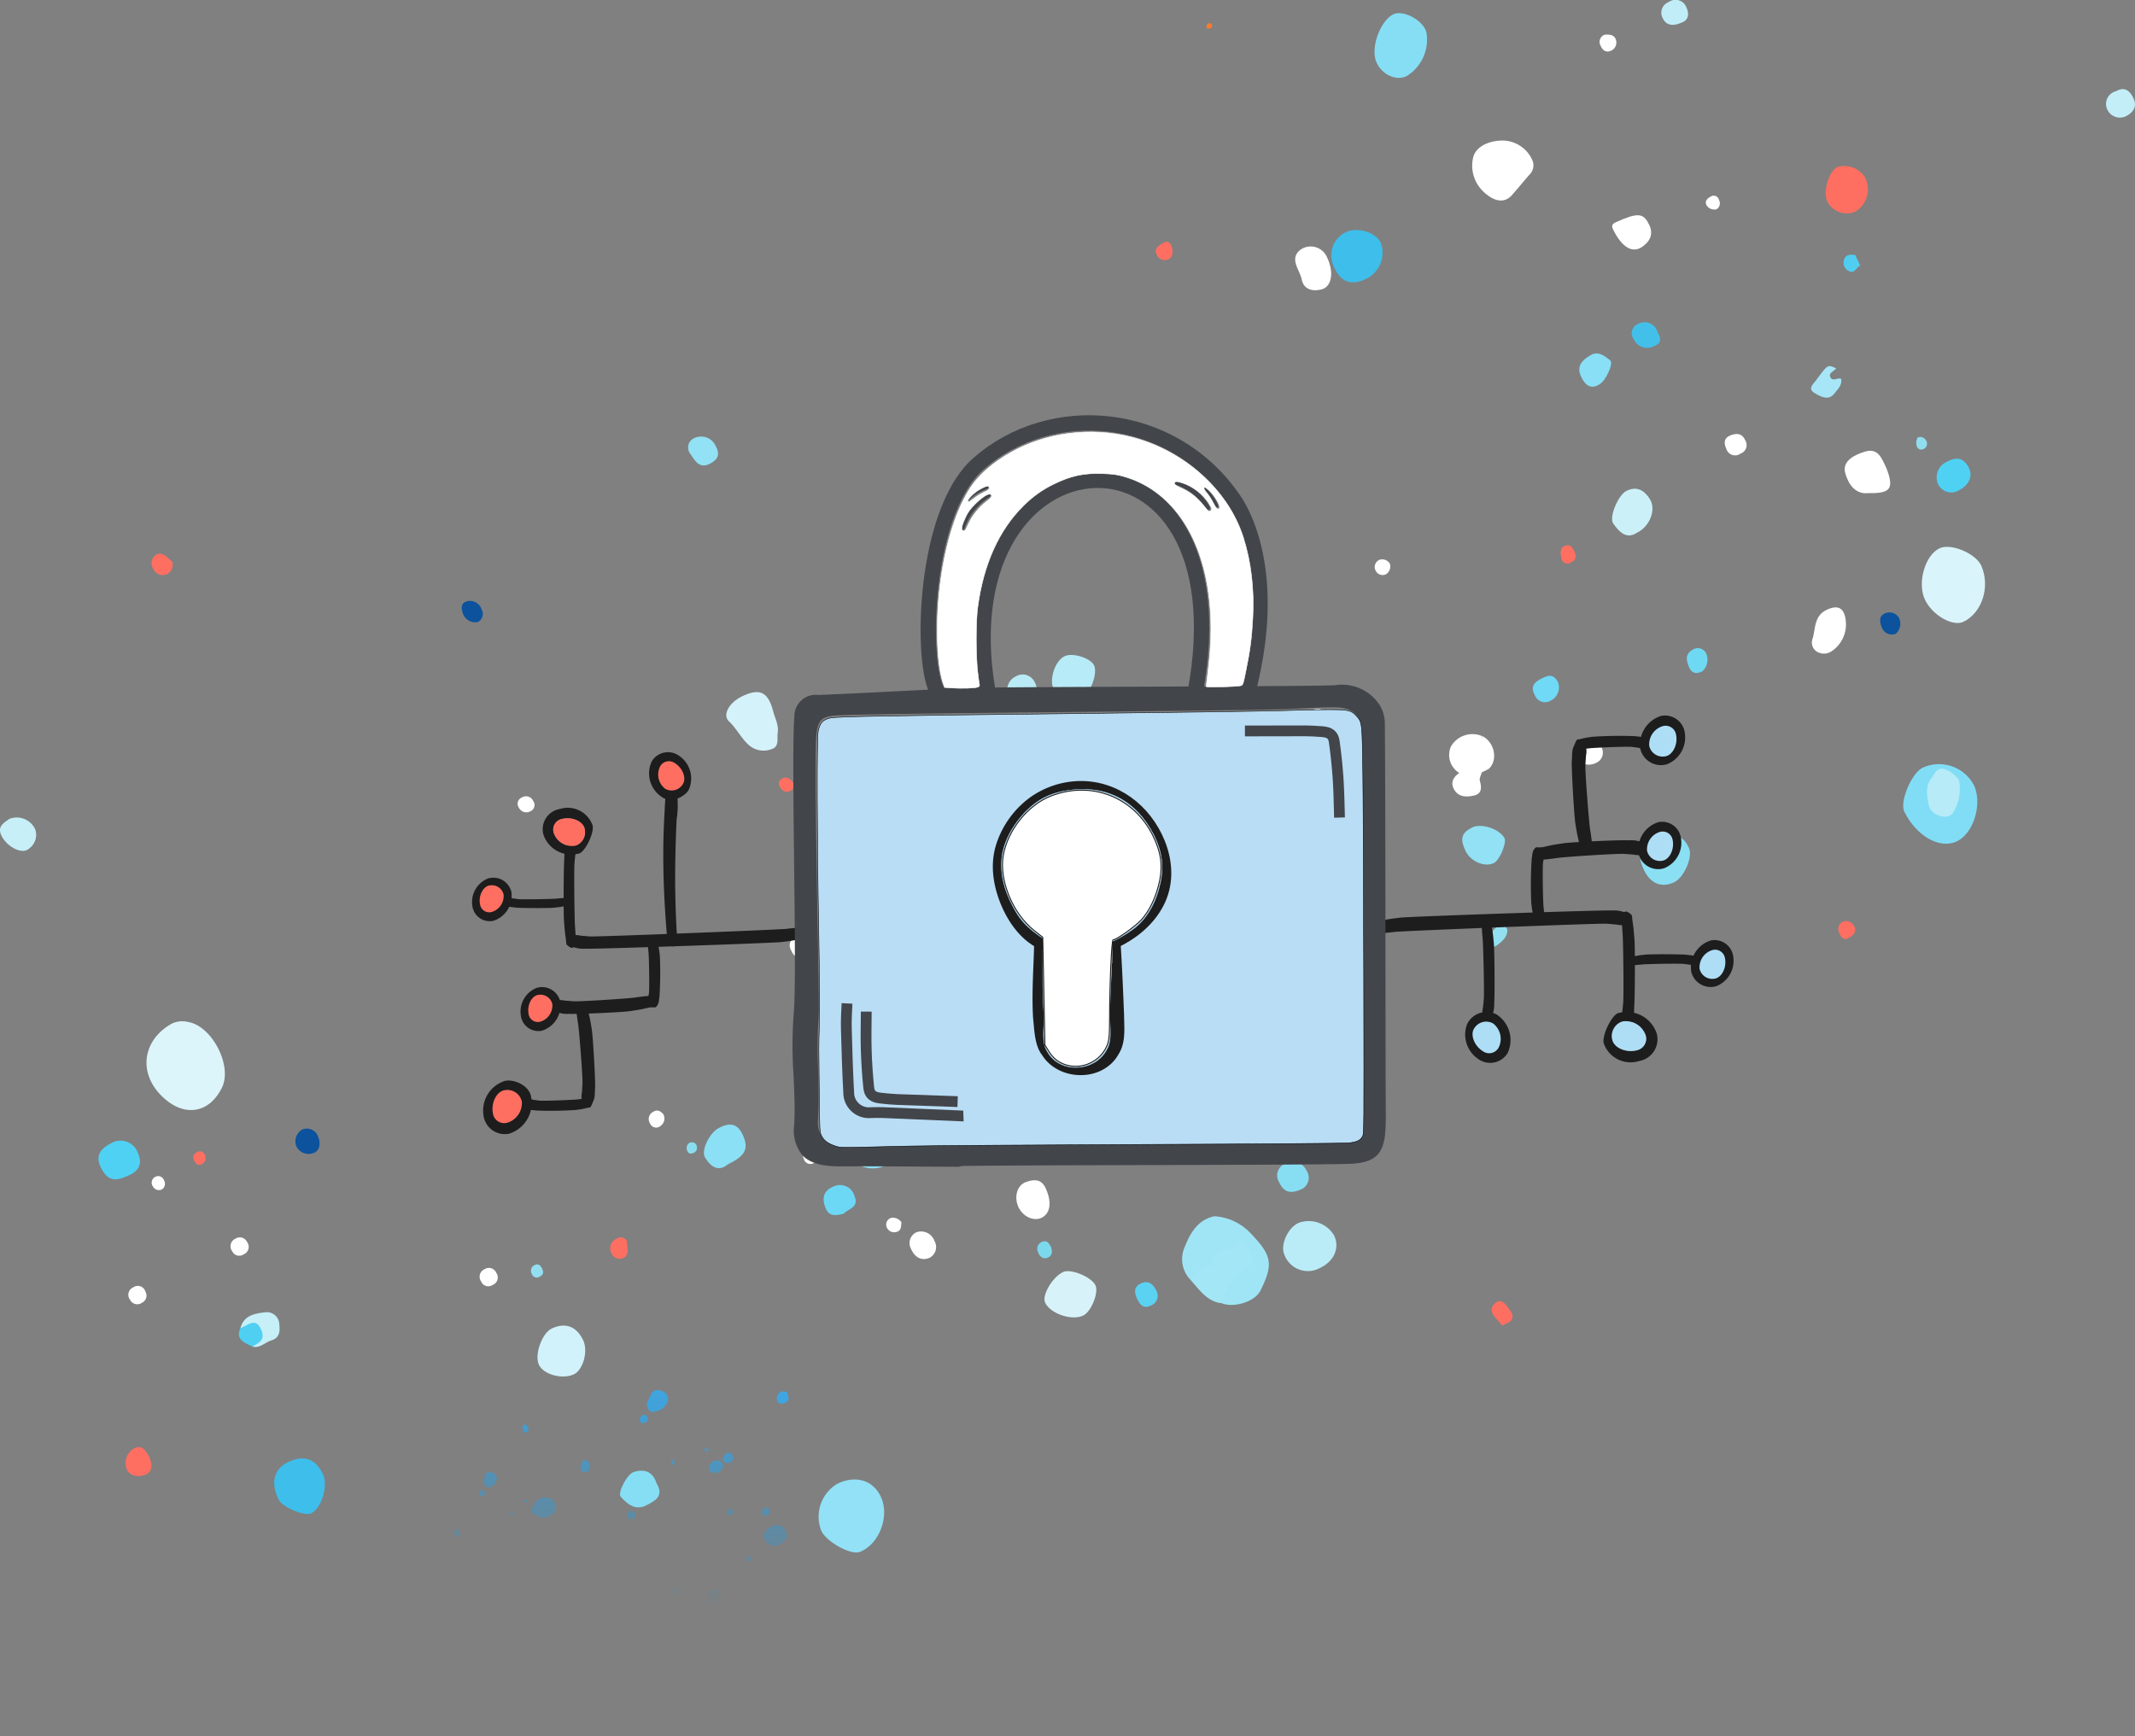 <?xml version="1.0" encoding="UTF-8" standalone="no"?>
<svg
   width="340.518"
   height="276.976"
   viewBox="0 0 340.518 276.976"
   version="1.1"
   id="svg2"
   sodipodi:docname="Stage-Security-korrigiert.svg"
   inkscape:version="1.3.2 (091e20e, 2023-11-25, custom)"
   xmlns:inkscape="http://www.inkscape.org/namespaces/inkscape"
   xmlns:sodipodi="http://sodipodi.sourceforge.net/DTD/sodipodi-0.dtd"
   xmlns:xlink="http://www.w3.org/1999/xlink"
   xmlns="http://www.w3.org/2000/svg"
   xmlns:svg="http://www.w3.org/2000/svg">
  <rect x="0" y="0" width="340.518" height="276.976" fill="#808080" stroke="none"/>
  <sodipodi:namedview
     id="namedview2"
     pagecolor="#ffffff"
     bordercolor="#666666"
     borderopacity="1.0"
     inkscape:showpageshadow="2"
     inkscape:pageopacity="0.0"
     inkscape:pagecheckerboard="0"
     inkscape:deskcolor="#d1d1d1"
     inkscape:zoom="3.6092071"
     inkscape:cx="171.50581"
     inkscape:cy="160.56158"
     inkscape:window-width="2560"
     inkscape:window-height="1334"
     inkscape:window-x="-11"
     inkscape:window-y="-11"
     inkscape:window-maximized="1"
     inkscape:current-layer="svg2" />
  <defs
     id="defs2">
    <linearGradient
       id="linear-gradient"
       x1="-0.094"
       y1="0.201"
       x2="0.677"
       y2="0.767"
       gradientUnits="objectBoundingBox">
      <stop
         offset="0"
         stop-color="#38b6ff"
         id="stop1" />
      <stop
         offset="1"
         stop-color="#009df8"
         stop-opacity="0"
         id="stop2" />
    </linearGradient>
    <linearGradient
       inkscape:collect="always"
       xlink:href="#linear-gradient"
       id="linearGradient2"
       gradientUnits="userSpaceOnUse"
       x1="-4.673"
       y1="9.992"
       x2="33.654"
       y2="38.128"
       gradientTransform="matrix(0.365,0.782,-1.051,0.49,196.818,116.367)" />
    <linearGradient
       inkscape:collect="always"
       xlink:href="#linear-gradient"
       id="linearGradient3"
       gradientUnits="userSpaceOnUse"
       x1="-4.673"
       y1="9.992"
       x2="33.654"
       y2="38.128"
       gradientTransform="matrix(0.365,0.782,-1.051,0.49,120.005,210.27)" />
  </defs>
  <path
     id="Pfad_210351"
     data-name="Pfad 210351"
     d="m 193.316,4.209 c -0.028,0.273 -0.266,0.322 -0.511,0.357 -0.273,0.042 -0.392,-0.126 -0.373,-0.371 a 0.506,0.506 0 0 1 0.546,-0.483 c 0.2,0.014 0.343,0.21 0.336,0.5"
     fill="#ff7b2c" />
  <g
     id="Gruppe_35727"
     data-name="Gruppe 35727">
    <path
       id="Pfad_108259"
       data-name="Pfad 108259"
       d="m 2.433,0.729 c 1.4,3.057 -0.143,7.856 -2.9,9 -2.72,1.131 -6.345,-1 -8.221,-4.836 -0.76,-1.554 1.165,-6.135 2.934,-6.981 a 6.284,6.284 0 0 1 8.187,2.817"
       transform="translate(312.407,124.547)"
       fill="#81ddf5" />
    <path
       id="Pfad_108260"
       data-name="Pfad 108260"
       d="M 2.082,0.71 A 2.09,2.09 0 0 1 1.511,2.9 c -0.922,1.073 -1.825,2.163 -2.76,3.227 -1.147,1.305 -2.8,1.1 -4.536,-0.563 a 5.694,5.694 0 0 1 -1.643,-5.44 c 0.456,-1.876 2.683,-2.644 4.392,-2.706 A 5.236,5.236 0 0 1 2.082,0.71"
       transform="translate(242.384,25.005)"
       fill="#ffffff" />
    <path
       id="Pfad_108261"
       data-name="Pfad 108261"
       d="m 0.582,0.15 c 2.6,-1.234 4.139,-0.839 5.086,1.3 C 6.3,2.876 4.848,6.179 3.274,6.9 1.259,7.827 -0.512,7.09 -1.538,4.9 -2.672,2.472 -2.233,1.487 0.582,0.15"
       transform="translate(263.721,133.841)"
       fill="#8adff3" />
    <path
       id="Pfad_108262"
       data-name="Pfad 108262"
       d="M 0.357,1.327 A 3.367,3.367 0 0 1 -1,-2.862 3.95,3.95 0 0 1 3.87,-4.61 c 1.006,1.685 2.156,3.343 0.958,5.41 L 3.971,1.208 C 2.811,2.39 1.632,3.1 0.357,1.327"
       transform="translate(232.395,121.975)"
       fill="#ffffff" />
    <path
       id="Pfad_108263"
       data-name="Pfad 108263"
       d="M 0.114,0.862 C -0.81,-1.085 -0.555,-2.02 1.137,-2.88 c 1.459,-0.743 4.369,0.2 5.179,1.681 0.4,0.735 -0.758,3.5 -1.665,3.968 C 3.2,3.515 0.917,2.555 0.114,0.862"
       transform="translate(233.634,134.88)"
       fill="#92e1f4" />
    <path
       id="Pfad_108264"
       data-name="Pfad 108264"
       d="M 1.1,0.4 C 2.162,2.641 1.844,4.948 0.265,5.412 -1.121,5.819 -2.635,5.525 -2.964,3.876 -3.272,2.321 -5.035,0.565 -3.173,-0.89 A 2.836,2.836 0 0 1 1.1,0.4"
       transform="translate(210.588,40.722)"
       fill="#ffffff" />
    <path
       id="Pfad_108265"
       data-name="Pfad 108265"
       d="M 0.647,1.523 A 2.172,2.172 0 0 1 -1.645,1.48 1.733,1.733 0 0 1 -2.231,-0.663 c 0.423,-1.623 0.246,-3.552 2.177,-4.474 C 1.757,-6 2.752,-5.508 3.007,-3.5 a 5.131,5.131 0 0 1 -2.36,5.023"
       transform="translate(291.369,102.429)"
       fill="#ffffff" />
    <path
       id="Pfad_108266"
       data-name="Pfad 108266"
       d="m 0.82,1.455 c -2.367,0.3 -3.37,-1.9 -3.724,-3.213 C -3.427,-3.7 -1.345,-4.7 0.333,-5.183 2.4,-5.773 2.963,-3.983 3.657,-2.56 3.293,-0.8 1.288,-0.232 0.82,1.455"
       transform="translate(297.201,77.199)"
       fill="#ffffff" />
    <path
       id="Pfad_108267"
       data-name="Pfad 108267"
       d="m 1.007,0.271 c 1,2.182 0.78,3.977 -0.575,4.692 C -0.881,5.655 -2.7,4.8 -3.383,3.174 c -0.655,-1.567 -0.144,-3.36 1.2,-3.857 1.239,-0.457 2.483,-0.585 3.19,0.954"
       transform="translate(165.765,189.249)"
       fill="#ffffff" />
    <path
       id="Pfad_108268"
       data-name="Pfad 108268"
       d="M 1.255,0.294 C 2.133,1.9 1.436,3.149 0.184,3.99 c -1.565,1.053 -3.2,0 -4.545,-2.672 -0.307,-0.607 -0.347,-0.95 0.377,-1.275 3.423,-1.535 4.349,-1.512 5.239,0.251"
       transform="translate(261.7,35.407)"
       fill="#ffffff" />
    <path
       id="Pfad_108269"
       data-name="Pfad 108269"
       d="M 0.229,0.048 C 1.582,-0.373 2.881,-0.263 3.62,0.979 A 1.784,1.784 0 0 1 2.677,3.569 2.5,2.5 0 0 1 -0.6,2.444 c -0.571,-0.976 0,-1.813 0.834,-2.4"
       transform="translate(251.778,118.168)"
       fill="#ffffff" />
    <path
       id="Pfad_108270"
       data-name="Pfad 108270"
       d="M 0.249,0.016 A 2.27,2.27 0 0 1 3.076,1.455 1.92,1.92 0 0 1 2.268,4.114 C 0.892,4.7 -0.163,3.923 -0.708,2.619 A 1.886,1.886 0 0 1 0.249,0.016"
       transform="translate(145.979,196.519)"
       fill="#ffffff" />
    <path
       id="Pfad_108271"
       data-name="Pfad 108271"
       d="M 0.233,0.025 C 1.472,0.883 2.664,0.513 3.847,-0.092 3.731,0.357 3.424,0.86 3.533,1.245 3.86,2.39 3.87,3.357 2.528,3.639 1.455,3.863 0.26,3.89 -0.456,2.839 -1.212,1.737 -0.82,0.753 0.233,0.025"
       transform="translate(232.489,123.277)"
       fill="#ffffff" />
    <path
       id="Pfad_108272"
       data-name="Pfad 108272"
       d="M 0.8,0.248 A 1.837,1.837 0 0 1 -0.054,2.724 1.8,1.8 0 0 1 -2.627,1.818 C -3.323,0.6 -2.653,-0.187 -1.656,-0.651 A 1.629,1.629 0 0 1 0.8,0.248"
       transform="translate(128.866,149.886)"
       fill="#ffffff" />
    <path
       id="Pfad_108273"
       data-name="Pfad 108273"
       d="m 0.806,0.419 a 3.5,3.5 0 0 1 -3.43,1.63 5.179,5.179 0 0 0 -0.008,-0.7 c -0.149,-1.024 -0.879,-2.268 0.678,-2.752 1.518,-0.477 2.254,0.552 2.76,1.822"
       transform="translate(211.428,114.6)"
       fill="#ffffff" />
    <path
       id="Pfad_108274"
       data-name="Pfad 108274"
       d="M 0.7,0.208 A 1.439,1.439 0 0 1 -0.016,2.356 1.463,1.463 0 0 1 -2.3,1.6 C -2.73,0.672 -2.67,-0.136 -1.647,-0.534 -0.73,-0.895 0.188,-0.926 0.7,0.208"
       transform="translate(277.636,69.988)"
       fill="#ffffff" />
    <path
       id="Pfad_108275"
       data-name="Pfad 108275"
       d="M 0.022,0.865 C -0.616,-1.629 1.944,-1.79 2.859,-3.15 4.132,0.14 3.569,0.936 0.022,0.865"
       transform="translate(297.999,77.789)"
       fill="#ffffff" />
    <path
       id="Pfad_108276"
       data-name="Pfad 108276"
       d="M 0.646,0.176 C 0.7,1.34 -0.173,2.064 -1.035,2.712 -1.521,3.078 -2.335,2.899 -2.352,2.26 a 3.361,3.361 0 0 1 1.625,-2.71 c 0.543,-0.401 1.048,-0.158 1.373,0.626"
       transform="translate(239.756,148.103)"
       fill="#92e1f2" />
    <path
       id="Pfad_108277"
       data-name="Pfad 108277"
       d="m 0.568,0.155 c 0.424,1 0.19,1.67 -0.687,2.047 a 1.231,1.231 0 0 1 -1.754,-0.688 1.285,1.285 0 0 1 0.721,-1.934 1.253,1.253 0 0 1 1.72,0.575"
       transform="translate(148.047,148.621)"
       fill="#ffffff" />
    <path
       id="Pfad_108278"
       data-name="Pfad 108278"
       d="M 0.458,0.581 A 1.262,1.262 0 0 1 -1.385,0.118 1.29,1.29 0 0 1 -0.9,-1.893 1.26,1.26 0 0 1 1.036,-1.223 1.271,1.271 0 0 1 0.458,0.581"
       transform="translate(22.154,207.238)"
       fill="#ffffff" />
    <path
       id="Pfad_108279"
       data-name="Pfad 108279"
       d="M 0.168,0.041 A 1.264,1.264 0 0 1 2,0.55 1.293,1.293 0 0 1 1.468,2.55 1.231,1.231 0 0 1 -0.348,2.05 1.315,1.315 0 0 1 0.168,0.041"
       transform="translate(37.389,197.537)"
       fill="#ffffff" />
    <path
       id="Pfad_108280"
       data-name="Pfad 108280"
       d="m 0.167,0.005 c 0.709,-0.072 1.515,-0.024 1.782,0.718 a 1.416,1.416 0 0 1 -0.916,1.89 c -0.7,0.245 -1.2,-0.178 -1.475,-0.825 A 1.224,1.224 0 0 1 0.167,0.005"
       transform="translate(255.745,5.537)"
       fill="#ffffff" />
    <path
       id="Pfad_108281"
       data-name="Pfad 108281"
       d="m 0.51,0.134 c 0.236,0.918 0.033,1.63 -0.687,1.958 a 1.074,1.074 0 0 1 -1.547,-0.658 1.279,1.279 0 0 1 0.685,-1.785 c 0.739,-0.38 1.163,0.103 1.549,0.485"
       transform="translate(129.936,183.444)"
       fill="#ffffff" />
    <path
       id="Pfad_108282"
       data-name="Pfad 108282"
       d="M 0.535,0.161 A 1.089,1.089 0 0 1 0.086,1.8 1.333,1.333 0 0 1 -1.763,1.21 1.071,1.071 0 0 1 -1.278,-0.4 1.25,1.25 0 0 1 0.535,0.161"
       transform="translate(84.511,127.608)"
       fill="#ffffff" />
    <path
       id="Pfad_108283"
       data-name="Pfad 108283"
       d="M 0.5,0.129 A 1.461,1.461 0 0 1 -0.02,2.029 1.045,1.045 0 0 1 -1.622,1.6 1.279,1.279 0 0 1 -1.153,-0.26 C -0.479,-0.692 0.038,-0.409 0.5,0.129"
       transform="translate(105.31,177.618)"
       fill="#ffffff" />
    <path
       id="Pfad_108284"
       data-name="Pfad 108284"
       d="m 0.207,1.166 a 14.254,14.254 0 0 0 -0.96,-5.411 c 2.12,1.011 2.66,4.057 0.96,5.411"
       transform="translate(237.091,121.611)"
       fill="#ffffff" />
    <path
       id="Pfad_108285"
       data-name="Pfad 108285"
       d="m 0.521,0.155 a 1.485,1.485 0 0 1 -0.6,1.667 1.219,1.219 0 0 1 -1.643,-0.507 1.241,1.241 0 0 1 0.6,-1.792 1.424,1.424 0 0 1 1.643,0.632"
       transform="translate(221.157,89.765)"
       fill="#ffffff" />
    <path
       id="Pfad_108286"
       data-name="Pfad 108286"
       d="M 0.521,0.157 C 0.466,0.847 0.5,1.541 -0.293,1.706 a 1.265,1.265 0 0 1 -1.537,-0.769 1.1,1.1 0 0 1 0.761,-1.482 1.639,1.639 0 0 1 1.589,0.7"
       transform="translate(143.249,194.803)"
       fill="#ffffff" />
    <path
       id="Pfad_108287"
       data-name="Pfad 108287"
       d="m 0.368,0.466 a 1.441,1.441 0 0 1 -1.614,-0.689 c -0.292,-0.632 0.152,-1.052 0.679,-1.327 a 0.854,0.854 0 0 1 1.322,0.538 1.084,1.084 0 0 1 -0.387,1.478"
       transform="translate(273.406,32.912)"
       fill="#ffffff" />
    <path
       id="Pfad_108288"
       data-name="Pfad 108288"
       d="M 0.173,0.038 A 1.264,1.264 0 0 1 2,0.595 1.287,1.287 0 0 1 1.412,2.575 1.225,1.225 0 0 1 -0.388,2.021 1.307,1.307 0 0 1 0.173,0.038"
       transform="translate(77.136,202.401)"
       fill="#ffffff" />
    <path
       id="Pfad_108289"
       data-name="Pfad 108289"
       d="m 0.329,0.469 a 1.086,1.086 0 0 1 -1.375,-0.56 1.032,1.032 0 0 1 0.546,-1.542 0.978,0.978 0 0 1 1.28,0.7 1,1 0 0 1 -0.451,1.402"
       transform="translate(157.302,172.026)"
       fill="#ffffff" />
    <path
       id="Pfad_108290"
       data-name="Pfad 108290"
       d="M 0.362,0.424 A 1.086,1.086 0 0 1 -1.1,0.127 c -0.45,-0.576 -0.133,-1.077 0.319,-1.4 a 0.983,0.983 0 0 1 1.575,0.288 1.054,1.054 0 0 1 -0.432,1.409"
       transform="translate(204.454,116.336)"
       fill="#ffffff" />
    <path
       id="Pfad_108291"
       data-name="Pfad 108291"
       d="m 0.343,0.465 a 1.076,1.076 0 0 1 -1.4,-0.477 1.046,1.046 0 0 1 0.451,-1.579 0.972,0.972 0 0 1 1.323,0.618 1.048,1.048 0 0 1 -0.374,1.438"
       transform="translate(25.45,189.272)"
       fill="#ffffff" />
    <path
       id="Pfad_108292"
       data-name="Pfad 108292"
       d="M 0.316,0.056 A 3.24,3.24 0 0 1 4.491,1.774 2.717,2.717 0 0 1 3.35,4.881 C 2.272,5.723 -0.112,4.454 -0.942,2.675 -1.648,1.159 -0.4,0.625 0.316,0.056"
       transform="translate(1.152,130.574)"
       fill="#c6eff8" />
    <path
       id="Pfad_108293"
       data-name="Pfad 108293"
       d="m 0.542,0.733 a 2.1,2.1 0 0 1 -2.37,-1.487 c -0.238,-0.7 -0.271,-1.523 0.576,-1.8 A 1.932,1.932 0 0 1 1.2,-1.284 1.432,1.432 0 0 1 0.542,0.733"
       transform="translate(75.617,98.502)"
       fill="#0c529d" />
    <path
       id="Pfad_108294"
       data-name="Pfad 108294"
       d="m 0.341,0.071 c 1.4,-0.8 2.238,-0.051 2.8,1.16 C 3.8,2.66 2.926,3.566 1.838,4.1 A 2.218,2.218 0 0 1 -1,3.095 2.093,2.093 0 0 1 0.341,0.071"
       transform="translate(337.148,14.48)"
       fill="#c3eef8" />
    <path
       id="Pfad_108295"
       data-name="Pfad 108295"
       d="M 1.092,0 A 8.662,8.662 0 0 1 6.9,2.682 c 3.411,3.536 3.74,4.937 1.573,9.227 -0.89,1.762 -4.262,2.749 -6.15,1.968 C 1.6,12.229 2.886,11.241 3.582,10.113 A 12.822,12.822 0 0 1 6.018,7.568 1.235,1.235 0 0 0 6.3,6.047 C 6.095,5.593 5.719,5.082 5.255,5.281 4.193,5.735 2.646,5.626 2.113,6.618 1.051,8.594 -0.942,9.118 -2.513,10.285 A 4.741,4.741 0 0 1 -3.57,4.885 C -2.712,2.715 -1.5,0.577 1.122,0.011 Z"
       transform="translate(192.531,193.999)"
       fill="#a0e5f6" />
    <path
       id="Pfad_108296"
       data-name="Pfad 108296"
       d="M 1.259,1.618 A 3.991,3.991 0 0 1 -4.37,-0.463 c -0.727,-1.555 0.5,-4.34 2.255,-5.124 a 4.7,4.7 0 0 1 5.682,2.048 c 0.9,1.995 -0.048,4.106 -2.308,5.157"
       transform="translate(209.238,200.649)"
       fill="#baecf7" />
    <path
       id="Pfad_108297"
       data-name="Pfad 108297"
       d="m 0,1.3 a 3.766,3.766 0 0 1 2.547,-2.264 c 0.3,-0.073 0.845,-0.2 0.84,-0.283 -0.18,-2.872 2.713,-1.914 3.877,-3.16 0.747,-0.8 1.572,0.048 2.016,0.854 0.518,0.936 0.948,1.87 -0.286,2.678 A 9.708,9.708 0 0 0 4.834,4.89 C 2.554,4.623 1.379,2.819 0,1.3"
       transform="translate(189.986,202.986)"
       fill="#a3e6f6" />
    <path
       id="Pfad_108298"
       data-name="Pfad 108298"
       d="M 0.64,0.029 C 1.884,-0.545 5.194,0.829 5.807,2.165 6.344,3.336 5.135,6.327 3.87,6.965 2.061,7.873 -1.489,6.653 -2.246,4.865 -2.741,3.69 -1.008,0.789 0.64,0.029"
       transform="translate(168.917,202.868)"
       fill="#d7f3f9" />
    <path
       id="Pfad_108299"
       data-name="Pfad 108299"
       d="M 0.878,0.919 C -1.157,1.935 -2.2,1.457 -2.891,-0.042 a 2.019,2.019 0 0 1 0.925,-2.99 2.438,2.438 0 0 1 3.424,1.091 2.041,2.041 0 0 1 -0.58,2.86"
       transform="translate(206.925,188.658)"
       fill="#87def3" />
    <path
       id="Pfad_108300"
       data-name="Pfad 108300"
       d="M 0.074,0.577 C -0.376,-0.379 -0.544,-1.313 0.589,-1.874 1.762,-2.455 2.6,-1.86 3.09,-0.808 A 1.65,1.65 0 0 1 2.29,1.6 C 1.128,2.2 0.533,1.56 0.074,0.577"
       transform="translate(181.307,206.623)"
       fill="#5bd2f2" />
    <path
       id="Pfad_108301"
       data-name="Pfad 108301"
       d="M 0.355,0.84 A 5.006,5.006 0 0 0 -0.059,0.27 c -0.825,-0.863 -1.883,-1.87 -0.715,-2.964 1.1,-1.024 1.875,0.362 2.39,1.064 1.115,1.521 -0.152,2.016 -1.292,2.458 L 0.355,0.84"
       transform="translate(239.196,210.604)"
       fill="#ff6f61" />
    <path
       id="Pfad_108302"
       data-name="Pfad 108302"
       d="M 0.469,0.194 C 0.685,0.86 0.715,1.533 0.03,1.872 -0.807,2.285 -1.381,1.682 -1.612,1.001 A 1.181,1.181 0 0 1 -0.988,-0.6 c 0.83,-0.344 1.133,0.227 1.457,0.8"
       transform="translate(167.158,198.696)"
       fill="#7cd8ed" />
    <path
       id="Pfad_108303"
       data-name="Pfad 108303"
       d="m 1,1.207 c -2.158,1.026 -3.3,0.627 -4.282,-1.391 -0.936,-1.929 0.1,-3.009 1.616,-3.791 a 2.947,2.947 0 0 1 4.32,1.515 C 3.49,-0.559 2.628,0.568 1,1.207"
       transform="translate(19.345,186.359)"
       fill="#4fd1f4" />
    <path
       id="Pfad_108304"
       data-name="Pfad 108304"
       d="m 0,0.544 c 0.57,-2.093 2.405,-2.331 4.038,-2.515 a 1.976,1.976 0 0 1 2.153,1.79 C 6.315,0.93 6.349,2.09 4.942,2.519 3.924,2.83 3.126,3.811 1.908,3.519 3.178,0.775 3.17,0.761 0,0.544"
       transform="translate(38.346,211.286)"
       fill="#c6eff8" />
    <path
       id="Pfad_108305"
       data-name="Pfad 108305"
       d="M 0.713,0.771 C -0.685,1.4 -1.765,1.322 -2.368,0.1 A 1.821,1.821 0 0 1 -1.4,-2.487 1.844,1.844 0 0 1 1.4,-1.65 C 1.9,-0.592 1.726,0.4 0.713,0.771"
       transform="translate(267.562,2.807)"
       fill="#c0edf8" />
    <path
       id="Pfad_108306"
       data-name="Pfad 108306"
       d="M 0.053,0.18 C 1.245,-0.177 2.553,-1.752 3.44,0.655 4.021,2.227 2.856,2.573 1.961,3.155 0.824,2.495 -0.817,2.158 0.053,0.18"
       transform="translate(38.293,211.65)"
       fill="#4fd0f3" />
    <path
       id="Pfad_108307"
       data-name="Pfad 108307"
       d="M 0.389,0.111 A 1.059,1.059 0 0 1 0.028,1.571 C -0.592,2 -1.008,1.6 -1.276,1.06 a 0.886,0.886 0 0 1 0.5,-1.346 0.781,0.781 0 0 1 1.165,0.4"
       transform="translate(32.256,184.062)"
       fill="#ff6f61" />
    <path
       id="Pfad_108308"
       data-name="Pfad 108308"
       d="M 0.758,1.089 A 2.324,2.324 0 0 1 -2.583,0 2.723,2.723 0 0 1 -1.007,-3.529 c 1.5,-0.8 2.551,-0.5 3.34,0.95 0.735,1.349 0.08,2.833 -1.575,3.668"
       transform="translate(311.653,77.129)"
       fill="#4fd1f4" />
    <path
       id="Pfad_108309"
       data-name="Pfad 108309"
       d="m 1.034,0.439 c 0.2,1.018 -0.571,1.654 -1.05,2.3 C -0.948,3.987 -2.192,3.296 -3.163,2.724 -4.342,2.031 -3.519,1.392 -2.963,0.653 -1.1,-1.859 -1.137,-1.89 0.226,-1.246 -0.041,-0.731 -1.064,-0.6 -0.671,0.2 -0.3,0.946 0.481,0.153 1.034,0.439"
       transform="translate(292.618,59.995)"
       fill="#a6e6f7" />
    <path
       id="Pfad_108310"
       data-name="Pfad 108310"
       d="m 0.573,0.37 c -0.633,0.288 -0.91,1.443 -1.9,0.84 a 1.461,1.461 0 0 1 -0.723,-1.6 c 0.209,-1.036 1.018,-1 1.818,-0.925 q 0.4,0.843 0.805,1.685"
       transform="translate(296.119,41.979)"
       fill="#50cef1" />
    <path
       id="Pfad_108311"
       data-name="Pfad 108311"
       d="M 0.046,0.016 A 1.036,1.036 0 0 1 1.4,0.483 0.915,0.915 0 0 1 0.94,1.859 0.73,0.73 0 0 1 -0.05,1.472 1.782,1.782 0 0 1 0.046,0.016"
       transform="translate(305.794,69.782)"
       fill="#90ddf0" />
    <path
       id="Pfad_108312"
       data-name="Pfad 108312"
       d="M 2.169,0.3 C 1.561,3.009 -0.426,4.475 -2.6,5.767 -3.6,5.218 -2.845,4.328 -3.016,3.615 A 1.17,1.17 0 0 0 -3.651,2.677 c -0.534,-0.212 -0.6,0.3 -0.837,0.591 C -5.9,5.009 -6.306,4.954 -7.689,2.9 A 3.09,3.09 0 0 1 -7.9,1.886 c 0.3,-1.875 0.864,-2.613 3.226,-2.9 A 11.512,11.512 0 0 1 2.169,0.3"
       transform="translate(181.969,168.05)"
       fill="#d4f2f9" />
    <path
       id="Pfad_108313"
       data-name="Pfad 108313"
       d="M 2.747,0.8 A 2.056,2.056 0 0 1 0.722,0.563 c -1.377,-0.813 -2.689,-1.8 -4.106,-0.1 A 0.673,0.673 0 0 1 -4.046,0.541 C -6.473,-1.382 -6.233,1.412 -7.078,2.272 A 3.483,3.483 0 0 1 -9.62,1.288 c -1.287,-2.342 1.01,-2.577 2.02,-3.569 a 3.856,3.856 0 0 0 3.317,-0.047 C -1.652,-3.553 0.8,-2.673 2.99,-0.921 Q 2.868,-0.062 2.747,0.8"
       transform="translate(181.346,167.556)"
       fill="#d1f2f8" />
    <path
       id="Pfad_108314"
       data-name="Pfad 108314"
       d="m 0.366,0.237 c 0.405,0.524 0.405,1.49 1.345,1.43 0.981,-0.064 0.938,-0.8 0.9,-1.561 -0.028,-0.625 0.308,-1.17 1,-0.9 A 2.418,2.418 0 0 1 5.44,1.423 c 0.013,0.688 -0.809,1.213 -0.405,2 -1.721,2.79 -3.685,2.735 -6.368,-0.18 0.71,-0.918 0.771,-2.217 1.7,-3.006"
       transform="translate(174.218,170.396)"
       fill="#d1f2f8" />
    <path
       id="Pfad_108315"
       data-name="Pfad 108315"
       d="m 0.949,0.338 c 0.6,1.138 0.779,2.208 -0.66,2.74 A 2.518,2.518 0 0 1 -3.083,1.771 C -3.633,0.7 -3.721,-0.423 -2.319,-0.986 a 2.327,2.327 0 0 1 3.268,1.324"
       transform="translate(184.39,174.666)"
       fill="#d1f2f8" />
    <path
       id="Pfad_108316"
       data-name="Pfad 108316"
       d="M 2.281,0.7 C 1.667,0.662 0.994,0.793 0.494,0.32 -1.4,-1.473 -3.623,-0.845 -5.406,0.013 c -1.487,0.716 -2.055,0.065 -2.9,-0.678 1.14,-0.245 2.211,-0.113 3.281,-1.2 1.744,-1.773 6.851,0.2 7.307,2.566"
       transform="translate(182.1,165.936)"
       fill="#d4f2f9" />
    <path
       id="Pfad_108317"
       data-name="Pfad 108317"
       d="M 0.826,0.4 C 0.705,1.662 0.733,3.012 -0.873,3.4 -3.354,1.262 -3.552,0.489 -2.1,-1.394 c 1.073,-0.283 1.751,0.5 2.542,0.983 L 0.826,0.4"
       transform="translate(173.615,170.234)"
       fill="#53cff1" />
    <path
       id="Pfad_108318"
       data-name="Pfad 108318"
       d="m 0.311,0.03 a 1.17,1.17 0 0 1 1.71,0.738 C 2.431,1.828 2.374,2.749 1.184,3.333 0.245,3.792 -0.569,3.684 -0.977,2.739 -1.543,1.423 -0.426,0.776 0.311,0.03"
       transform="translate(192.052,159.906)"
       fill="#8ce0f4" />
    <path
       id="Pfad_108319"
       data-name="Pfad 108319"
       d="m 0.028,0.577 c -0.321,-1.236 -0.074,-2.113 0.946,-2.554 1.118,-0.484 1.575,0.572 1.994,1.22 A 1.513,1.513 0 0 1 2.317,1.477 1.87,1.87 0 0 1 0.028,0.577"
       transform="translate(194.054,167.657)"
       fill="#ff6f61" />
    <path
       id="Pfad_108320"
       data-name="Pfad 108320"
       d="M 0.162,0 A 1.808,1.808 0 0 1 2.115,0.99 0.867,0.867 0 0 1 1.58,2.326 1.561,1.561 0 0 1 -0.48,1.663 1.342,1.342 0 0 1 0.162,0"
       transform="translate(180.561,179.783)"
       fill="#a3e5f5" />
    <path
       id="Pfad_108321"
       data-name="Pfad 108321"
       d="M 2.606,0.01 C 3.528,1.3 4.44,2.591 5.374,3.868 a 6.158,6.158 0 0 1 -0.549,8.263 c -0.737,0.7 -1.674,1.73 -3.063,0.691 -1.574,-1.176 -2.135,-0.4 -1.98,1.3 0.036,0.4 0.054,0.8 0.124,1.189 0.1,0.56 0.01,0.974 -0.649,0.966 -0.566,-0.006 -1.105,0.022 -0.92,-0.913 0.307,-1.546 -0.691,-1.66 -1.69,-1.217 -1.111,0.492 -1.913,0.608 -2.446,-0.733 a 1.083,1.083 0 0 0 -0.687,-0.608 c -2.135,-0.242 -3.057,-1.148 -3,-3.578 A 6.176,6.176 0 0 1 -5.881,3.6 c 1.93,-1.064 4,-1.848 5.444,-3.637 C 0.57,0.874 1.58,1.669 2.606,0.01"
       transform="translate(208.774,120.137)"
       fill="#cef1f8" />
    <path
       id="Pfad_108322"
       data-name="Pfad 108322"
       d="m 0.656,0.275 c -0.31,0.644 0.362,1.8 -0.813,1.957 -1.38,0.178 -1.866,-0.894 -2.231,-2 1.024,-1.21 2.045,-2.051 3.044,0.043"
       transform="translate(210.761,119.871)"
       fill="#67d2f0" />
    <path
       id="Pfad_108323"
       data-name="Pfad 108323"
       d="M 0.363,0.661 C -0.544,1.085 -0.86,0.646 -1.084,0.1 a 1.8,1.8 0 0 1 0.422,-2.339 1.15,1.15 0 0 1 1.611,0.5 2.42,2.42 0 0 1 -0.586,2.4"
       transform="translate(219.552,121.961)"
       fill="#79daf1" />
    <path
       id="Pfad_108324"
       data-name="Pfad 108324"
       d="M 0.585,0.062 C 2.292,-0.75 5.385,0.256 6.071,1.845 6.913,3.8 5.742,7.2 3.936,8.03 A 4.709,4.709 0 0 1 -1.854,5.76 C -2.7,3.829 -1.516,1.06 0.584,0.06"
       transform="translate(136.858,178.057)"
       fill="#8ce0f5" />
    <path
       id="Pfad_108325"
       data-name="Pfad 108325"
       d="M 0.694,0.982 C -0.565,1.294 -1.693,1.544 -2.27,-0.039 -2.823,-1.56 -2.521,-2.66 -1.011,-3.316 A 2.4,2.4 0 0 1 2.4,-1.81 C 3.145,0.049 1.377,0.18 0.694,0.982"
       transform="translate(133.892,192.606)"
       fill="#6cd8f6" />
    <path
       id="Pfad_108326"
       data-name="Pfad 108326"
       d="m 1.107,2.16 c -1.731,0.9 -4.21,-0.345 -4.933,-2.47 -0.764,-2.247 0.707,-6.233 2.707,-7.333 1.554,-0.855 4.879,0.9 5.359,2.832 A 6.813,6.813 0 0 1 1.107,2.16"
       transform="translate(223.26,9.965)"
       fill="#86def5" />
    <path
       id="Pfad_108327"
       data-name="Pfad 108327"
       d="m 1.151,1.7 c -2.3,1.032 -3.942,0.366 -4.944,-2.014 a 4.081,4.081 0 0 1 1.982,-5.555 c 1.934,-0.84 4.832,0.126 5.54,1.847 A 4.653,4.653 0 0 1 1.151,1.7"
       transform="translate(216.552,42.867)"
       fill="#3ebeeb" />
    <path
       id="Pfad_108328"
       data-name="Pfad 108328"
       d="M 0.875,0.076 A 3.869,3.869 0 0 1 3.42,-0.178 C 7.243,0.43 10.536,6.781 8.861,10.26 6.99,14.145 3.281,15.044 -0.083,12.25 -4.732,8.387 -3.953,2.734 0.875,0.076"
       transform="translate(26.555,163.19)"
       fill="#dcf5fb" />
    <path
       id="Pfad_108329"
       data-name="Pfad 108329"
       d="m 0.246,0.021 a 1.936,1.936 0 0 1 2.539,1.244 c 0.354,0.934 0.264,2.139 -0.718,2.5 a 2.185,2.185 0 0 1 -2.823,-1.108 2.2,2.2 0 0 1 1,-2.636"
       transform="translate(47.991,180.13)"
       fill="#0c529d" />
    <path
       id="Pfad_108331"
       data-name="Pfad 108331"
       d="m 0.1,1.806 c -1.25,-2.72 0.07,-7.179 2.43,-8.187 1.833,-0.783 5.746,0.9 6.59,2.84 C 10.565,-0.222 9.241,3.925 6.272,5.37 4.55,6.209 1.258,4.306 0.1,1.806"
       transform="translate(306.897,93.806)"
       fill="#daf4fb" />
    <path
       id="Pfad_108332"
       data-name="Pfad 108332"
       d="M 0.54,0.73 A 1.682,1.682 0 0 1 -1.707,-0.3 c -0.349,-0.826 -0.492,-1.824 0.548,-2.224 A 1.753,1.753 0 0 1 1.083,-1.71 2.156,2.156 0 0 1 0.54,0.73"
       transform="translate(301.836,100.348)"
       fill="#0c529d" />
    <path
       id="Pfad_108333"
       data-name="Pfad 108333"
       d="m 0.542,0.145 c 2.812,-1.359 4.15,-0.7 4.952,2.354 0.3,1.151 0.923,2.218 0.733,3.478 -0.145,0.97 0.315,2.222 -1.058,2.618 A 3.54,3.54 0 0 1 1.64,7.934 C 0.4,6.837 -0.307,5.306 -1.542,4.143 c -1.11,-1.044 0.034,-3.008 2.084,-4"
       transform="translate(117.814,110.928)"
       fill="#d4f2f9" />
    <path
       id="Pfad_108334"
       data-name="Pfad 108334"
       d="m 0.4,0.458 a 1.2,1.2 0 0 1 -1.6,-0.519 c -0.3,-0.51 -0.427,-1.01 0.209,-1.4 C -0.2,-1.956 0.366,-1.474 0.786,-0.919 1.182,-0.4 0.906,0.11 0.4,0.458"
       transform="translate(125.663,125.703)"
       fill="#ff6f61" />
    <path
       id="Pfad_108335"
       data-name="Pfad 108335"
       d="M 2.144,0.6 C 3.584,3.7 1.884,8.152 -1.213,9.382 -2.619,9.939 -6.52,7.8 -7.355,6.015 a 6.1,6.1 0 0 1 2.479,-7.464 c 2.92,-1.48 5.769,-0.651 7.02,2.049"
       transform="translate(138.352,238.167)"
       fill="#92e1f6" />
    <path
       id="Pfad_108336"
       data-name="Pfad 108336"
       d="M 1.02,1.478 A 3.41,3.41 0 0 1 -3.463,0.062 C -4.2,-1.555 -3.23,-4.435 -1.7,-5.184 c 1.252,-0.612 4.117,0.273 4.689,1.448 0.63,1.3 -0.614,4.586 -1.973,5.215"
       transform="translate(171.501,109.856)"
       fill="#b7ebf7" />
    <path
       id="Pfad_108337"
       data-name="Pfad 108337"
       d="m 0.785,1.05 a 2.75,2.75 0 0 1 -3.262,-1.227 2.282,2.282 0 0 1 0.9,-3.3 2.13,2.13 0 0 1 3.077,0.828 2.9,2.9 0 0 1 -0.718,3.7"
       transform="translate(163.507,111.417)"
       fill="#b8ebf5" />
    <path
       id="Pfad_108338"
       data-name="Pfad 108338"
       d="M 0.684,1.067 C -0.645,1.9 -1.54,1.2 -2.184,-0.131 c -0.825,-1.714 0.133,-2.67 1.448,-3.456 1.3,-0.771 2.292,0.125 3.175,0.809 0.584,0.454 -0.72,3.32 -1.755,3.844"
       transform="translate(254.379,60.259)"
       fill="#89dff5" />
    <path
       id="Pfad_108339"
       data-name="Pfad 108339"
       d="m 0.887,0.345 c 0.566,0.966 0.642,1.7 -0.481,2.163 A 2.365,2.365 0 0 1 -2.95,1.395 1.57,1.57 0 0 1 -2.244,-0.986 2.139,2.139 0 0 1 0.887,0.345"
       transform="translate(263.493,52.665)"
       fill="#43c0ea" />
    <path
       id="Pfad_108340"
       data-name="Pfad 108340"
       d="M 1.573,0.511 C 2.388,2.252 1.52,5.287 0.021,5.938 -1.837,6.746 -4.727,5.953 -5.487,4.428 -6.268,2.861 -5.036,-0.657 -3.446,-1.4 -1.262,-2.417 0.52,-1.74 1.573,0.511"
       transform="translate(91.455,213.305)"
       fill="#d1f2fa" />
    <path
       id="Pfad_108341"
       data-name="Pfad 108341"
       d="M 1.673,0.538 C 2.568,2.386 1.436,6.1 -0.24,6.822 -1.34,7.295 -4.802,5.812 -5.387,4.622 -6.684,1.971 -6.177,-0.2 -4,-1.3 -1.446,-2.6 0.455,-1.979 1.673,0.538"
       transform="translate(49.827,234.585)"
       fill="#3ebeeb" />
    <path
       id="Pfad_108342"
       data-name="Pfad 108342"
       d="m 1.336,0.371 a 4.118,4.118 0 0 1 -1.5,5.6 3.472,3.472 0 0 1 -4.429,-1.626 c -0.778,-1.472 0.227,-4.873 1.625,-5.508 a 3.91,3.91 0 0 1 4.304,1.534"
       transform="translate(296.045,27.797)"
       fill="#ff6f61" />
    <path
       id="Pfad_108343"
       data-name="Pfad 108343"
       d="M 0.861,1.509 C -0.869,2.655 -2,1.387 -2.95,0.062 c -0.719,-1.006 0.778,-4.506 2.042,-5.175 1.713,-0.908 2.96,-0.084 3.814,1.3 1.026,1.657 -0.042,4.349 -2.045,5.322"
       transform="translate(260.255,83.451)"
       fill="#cbf0f8" />
    <path
       id="Pfad_108344"
       data-name="Pfad 108344"
       d="M 0.826,1.364 C -0.655,2.616 -1.9,1.824 -2.833,0.277 -3.515,-0.851 -2.098,-3.667 -0.639,-4.423 1,-5.282 2.313,-5.271 3.2,-3.3 4.165,-1.167 3.652,0 0.826,1.364"
       transform="translate(115.279,184.352)"
       fill="#8ce0f5" />
    <path
       id="Pfad_108345"
       data-name="Pfad 108345"
       d="M 0.126,0 C 0.544,-0.04 0.94,0.037 1.1,0.474 A 0.9,0.9 0 0 1 0.42,1.745 C -0.047,1.89 -0.337,1.62 -0.428,1.175 A 0.954,0.954 0 0 1 0.126,0"
       transform="translate(109.989,182.22)"
       fill="#8addef" />
    <path
       id="Pfad_108346"
       data-name="Pfad 108346"
       d="m 1.256,0.433 c 1.262,2.1 -0.3,2.817 -1.6,3.5 C -2.079,4.851 -3.388,3.777 -4.464,2.569 -5,1.964 -3.436,-1.021 -2.4,-1.359 -0.624,-1.936 0.7,-1.384 1.256,0.433"
       transform="translate(103.456,236.166)"
       fill="#86def5" />
    <path
       id="Pfad_108347"
       data-name="Pfad 108347"
       d="M 0.307,0.42 A 0.844,0.844 0 0 1 -1,-0.054 0.975,0.975 0 0 1 -0.5,-1.419 C 0.01,-1.7 0.376,-1.4 0.615,-0.944 0.9,-0.407 0.978,0.1 0.307,0.42"
       transform="translate(85.796,203.202)"
       fill="#93dff1" />
    <path
       id="Pfad_108348"
       data-name="Pfad 108348"
       d="m 1.1,0.391 a 7.071,7.071 0 0 1 -1,5.3 C -0.755,6.845 -3.356,6.057 -3.7,4.419 -4,3.011 -4.3,1.392 -3.268,0.067 c 0.506,-0.646 0.822,-1.689 1.939,-1.463 A 4.619,4.619 0 0 1 1.1,0.391"
       transform="translate(311.336,124.029)"
       fill="#b7ebf7" />
    <path
       id="Pfad_108349"
       data-name="Pfad 108349"
       d="M 0.8,0.306 C 1.393,1.573 1.482,2.798 0.252,3.286 -0.814,3.71 -2.356,3.549 -2.763,2.278 a 2.661,2.661 0 0 1 1.315,-3.225 C -0.2,-1.543 0.321,-0.425 0.8,0.306"
       transform="translate(22.931,231.942)"
       fill="#ff6f61" />
    <path
       id="Pfad_108350"
       data-name="Pfad 108350"
       d="M 0.868,0.223 A 2.352,2.352 0 0 1 -0.266,3.13 1.751,1.751 0 0 1 -2.841,2.259 C -3.6,0.921 -2.918,0.2 -1.789,-0.365 -0.808,-0.861 0.117,-1.256 0.868,0.223"
       transform="translate(247.63,108.614)"
       fill="#6fd9f6" />
    <path
       id="Pfad_108351"
       data-name="Pfad 108351"
       d="m 0.543,0.781 c -1.191,0.682 -1.85,0.137 -2.161,-0.607 -0.39,-0.934 -0.727,-2.043 0.481,-2.729 A 1.475,1.475 0 0 1 1.1,-2.039 2.506,2.506 0 0 1 0.543,0.781"
       transform="translate(271.017,106.256)"
       fill="#6fd9f4" />
    <path
       id="Pfad_108352"
       data-name="Pfad 108352"
       d="m 0.155,0.026 a 1.181,1.181 0 0 1 1.692,0.762 c 0.218,0.659 0.322,1.5 -0.589,1.8 -0.86,0.287 -1.308,-0.319 -1.639,-1 C -0.712,0.907 -0.627,0.34 0.155,0.026"
       transform="translate(150.696,172.98)"
       fill="#72d9f4" />
    <path
       id="Pfad_108353"
       data-name="Pfad 108353"
       d="M 0.152,0.008 A 1.715,1.715 0 0 1 2.1,0.941 1.268,1.268 0 0 1 1.5,2.895 1.278,1.278 0 0 1 -0.389,2.116 1.727,1.727 0 0 1 0.152,0.008"
       transform="translate(164.299,150.932)"
       fill="#81dbf2" />
    <path
       id="Pfad_108354"
       data-name="Pfad 108354"
       d="M 0.951,0.337 C 1.618,1.58 1.335,2.4 0.093,3.071 -1.683,4.035 -2.37,2.619 -3.088,1.59 a 1.644,1.644 0 0 1 0.69,-2.6 2.547,2.547 0 0 1 3.349,1.347"
       transform="translate(113.22,70.851)"
       fill="#92e1f4" />
    <path
       id="Pfad_108355"
       data-name="Pfad 108355"
       d="M 0.279,0.095 C 1.354,-0.443 2.332,-0.705 2.907,0.618 3.547,2.09 2.7,3.025 1.6,3.725 0.72,4.288 -0.3,4.3 -0.714,3.151 -1.162,1.923 -1.307,0.6 0.279,0.095"
       transform="translate(187.599,131.427)"
       fill="#95e2f4" />
    <path
       id="Pfad_108356"
       data-name="Pfad 108356"
       d="m 0.31,0.014 c 0.335,-0.177 0.862,-0.005 1.1,0.76 0.251,0.811 0.184,1.688 -0.631,2.03 A 1.408,1.408 0 0 1 -0.984,2.024 C -1.426,1.095 -0.814,0.571 0.31,0.014"
       transform="translate(185.473,38.603)"
       fill="#ff6f61" />
    <path
       id="Pfad_108357"
       data-name="Pfad 108357"
       d="m 0.7,0.27 a 1.613,1.613 0 0 1 -0.8,2 1.616,1.616 0 0 1 -2.187,-0.858 1.6,1.6 0 0 1 0.541,-2.289 C -0.77,-1.3 -0.035,-0.376 0.7,0.27"
       transform="translate(26.74,89.31)"
       fill="#ff6f61" />
    <path
       id="Pfad_108358"
       data-name="Pfad 108358"
       d="M 0.579,0.124 C 0.556,1.006 1.035,2.088 0.167,2.733 A 1.4,1.4 0 0 1 -1.85,2.152 1.646,1.646 0 0 1 -1.089,-0.233 1.142,1.142 0 0 1 0.579,0.124"
       transform="translate(99.415,197.833)"
       fill="#ff6f61" />
    <path
       id="Pfad_108359"
       data-name="Pfad 108359"
       d="M 0.171,0.013 A 1.449,1.449 0 0 1 1.937,0.8 C 2.397,1.713 1.71,2.28 1.047,2.647 0.194,3.124 -0.2,2.463 -0.493,1.767 A 1.311,1.311 0 0 1 0.171,0.013"
       transform="translate(293.805,146.974)"
       fill="#ff6f61" />
    <path
       id="Pfad_108360"
       data-name="Pfad 108360"
       d="M 0.107,0.035 C 1.122,-0.411 1.434,0.152 1.733,0.735 2.154,1.547 2.16,2.224 1.191,2.643 A 0.921,0.921 0 0 1 -0.241,1.99 C -0.462,1.214 -0.506,0.44 0.107,0.035"
       transform="translate(249.302,87.102)"
       fill="#ff6f61" />
    <path
       id="Pfad_108361"
       data-name="Pfad 108361"
       d="M 0.138,0.006 A 1.006,1.006 0 0 1 1.427,0.762 C 1.558,1.333 1.783,2.108 0.982,2.372 A 1.189,1.189 0 0 1 -0.36,1.621 C -0.713,0.967 -0.355,0.433 0.138,0.006"
       transform="translate(197.505,102.705)"
       fill="#ff6f61" />
    <path
       id="Pfad_108362"
       data-name="Pfad 108362"
       d="m 0.528,0.114 c 0.348,0.8 0.254,1.3 -0.366,1.554 a 1.442,1.442 0 0 1 -2,-0.6 c -0.3,-0.594 0.252,-1.062 0.7,-1.276 0.665,-0.315 1.369,-0.313 1.666,0.322"
       transform="translate(163.538,178.275)"
       fill="#ff6f61" />
    <path
       id="Pfad_108363"
       data-name="Pfad 108363"
       d="M 0.335,0.116 C 0.39,0.541 0.323,0.924 -0.076,1.1 a 0.752,0.752 0 0 1 -1.093,-0.477 0.742,0.742 0 0 1 0.394,-0.961 0.8,0.8 0 0 1 1.11,0.454"
       transform="translate(78.374,203.318)"
       fill="#ffffff" />
  </g>
  <path
     id="Clip-2"
     d="m 149.365,150.944 -0.025,-0.054 v 0 a 1.454,1.454 45 0 1 -0.035,-0.664 v 0 c 0.021,-0.191 0.156,-0.271 0.366,-0.226 v 0 c 0.302,0.065 0.443,0.219 0.531,0.722 v 0 a 0.4,0.4 0 0 1 -0.264,0.48 v 0 a 0.419,0.419 0 0 1 -0.572,-0.253 v 0 z m 3.914,-6.593 c 0.013,-0.196 0.143,-0.491 0.287,-0.534 v 0 a 0.4,0.4 0 0 1 0.563,0.42 v 0 l 0.107,0.061 v 0 c -0.118,0.165 -0.2,0.399 -0.36,0.486 v 0 c -0.169,0.092 -0.469,-0.084 -0.565,-0.288 v 0 a 0.285,0.285 0 0 1 -0.03,-0.14 z m 0.71,-1.821 c 0.03,-0.356 0.09,-0.709 0.143,-1.06 v 0 a 0.641,0.641 0 0 1 0.55,-0.522 v 0 c 0.818,-0.107 1.364,0.291 1.374,0.904 v 0 a 1.488,1.488 45 0 1 -0.741,1.277 v 0 c -0.526,0.375 -0.901,0.3 -1.223,-0.24 v 0 a 0.824,0.824 0 0 1 -0.036,-0.077 v 0 a 0.578,0.578 0 0 1 -0.062,-0.28 z m 4.19,4.837 q 0.219,-0.04 0.435,-0.08 v 0 l 0.009,0.492 v 0 c -0.1,0.022 -0.195,0.041 -0.291,0.062 v 0 l -0.151,-0.473 z m 2.264,-1.938 0.469,-0.158 v 0 l 0.086,0.077 v 0 l -0.202,0.393 v 0 l -0.378,-0.186 v 0 l 0.026,-0.122 z m 1.042,1.626 a 0.679,0.679 0 0 1 0.467,-0.702 v 0 q 0.013,-0.129 0.038,-0.263 v 0 a 1.921,1.921 0 0 1 1.921,-1.13 v 0 a 1.594,1.594 0 0 1 1.504,1.988 v 0 a 2.349,2.349 0 0 1 -2.254,1.243 v 0 a 1.3,1.3 0 0 1 -0.955,-0.611 v 0 c -0.015,0.007 -0.034,0.008 -0.051,0.012 v 0 a 0.587,0.587 0 0 1 -0.617,-0.359 v 0 a 0.654,0.654 0 0 1 -0.054,-0.178 z m -1.335,-13.069 a 0.523,0.523 0 0 1 0.245,-0.635 v 0 l 0.324,-0.03 v 0 l 0.303,0.452 v 0 a 0.541,0.541 0 0 1 -0.021,0.665 v 0 c -0.142,0.206 -0.399,0.177 -0.601,0.04 v 0 a 0.5,0.5 0 0 1 -0.145,-0.2 v 0 a 1.538,1.538 0 0 1 -0.099,-0.295 z m 9.235,6.26 a 2.082,2.082 0 0 1 0.291,-0.971 v 0 a 0.477,0.477 0 0 1 0.699,-0.191 v 0 c 0.444,0.205 0.588,0.48 0.467,1.239 v 0 a 0.694,0.694 0 0 1 -0.669,0.594 v 0 a 0.626,0.626 0 0 1 -0.707,-0.332 v 0 a 0.921,0.921 0 0 1 -0.077,-0.339 z m 7.418,7.45 a 0.707,0.707 0 0 1 0.774,-0.565 v 0 a 0.684,0.684 0 0 1 0.605,0.7 v 0 a 0.775,0.775 0 0 1 -0.826,0.596 v 0 a 0.694,0.694 0 0 1 -0.507,-0.357 v 0 a 0.685,0.685 0 0 1 -0.05,-0.372 z m 7.191,12.166 a 0.847,0.847 0 0 1 0.849,-0.603 v 0 a 1.464,1.464 0 0 1 0.464,0.393 v 0 a 1,1 0 0 1 -0.934,0.731 v 0 a 0.367,0.367 0 0 1 -0.342,-0.197 v 0 a 0.626,0.626 0 0 1 -0.04,-0.321 z m 4.665,5.257 a 1.259,1.259 0 0 1 1.345,-1.226 v 0 a 2.351,2.351 0 0 1 1.021,0.57 v 0 a 1.248,1.248 0 0 1 0.221,1.399 v 0 a 0.688,0.688 0 0 1 -0.404,0.609 v 0 l -0.032,0.015 a 2.21,2.21 0 0 1 -1.043,0.108 v 0 a 1.61,1.61 45 0 1 -0.981,-0.936 v 0 a 1.142,1.142 0 0 1 -0.127,-0.537 z m 0.844,-4.718 a 1.331,1.331 0 0 1 1.112,-0.864 v 0 a 1.232,1.232 0 0 1 1.179,1.309 v 0 a 1.247,1.247 0 0 1 -1.268,1.022 v 0 A 1.1,1.1 0 0 1 189.62,161.269 v 0 a 1.754,1.754 0 0 1 -0.119,-0.867 z m -10.676,-28.032 a 1.032,1.032 0 0 1 0.639,-0.603 v 0 c 0.379,-0.009 0.784,0.194 0.603,0.757 v 0 l 0.122,0.113 v 0 a 2.31,2.31 0 0 1 -0.72,0.511 v 0 a 0.648,0.648 0 0 1 -0.612,-0.415 v 0 a 0.459,0.459 0 0 1 -0.032,-0.364 z m 5.007,6.513 0.514,0.167 v 0 l -0.044,0.721 v 0 l -0.344,-0.102 v 0 l -0.124,-0.787 z m -3.823,-8.515 a 0.92,0.92 0 0 1 0.022,-0.547 v 0 c 0.211,-0.494 0.457,-0.973 0.698,-1.454 v 0 a 1.029,1.029 0 0 1 1.026,-0.529 v 0 c 1.225,0.158 1.826,0.929 1.555,1.802 v 0 a 2.385,2.385 0 0 1 -1.656,1.53 v 0 c -0.773,0.277 -1.254,0.151 -1.515,-0.41 l 0.002,0.004 a 2.069,2.069 0 0 1 -0.132,-0.393 z m 15.651,24.117 0.132,-0.133 v 0 a 2.99,2.99 0 0 1 0.828,0.118 v 0 c 0.069,0.029 0.045,0.454 -0.069,0.607 v 0 c -0.091,0.123 -0.503,0.209 -0.559,0.141 v 0 a 0.969,0.969 0 0 1 -0.133,-0.217 v 0 c -0.076,-0.164 -0.126,-0.348 -0.195,-0.517 z m -2.799,-7.256 c 0.036,-0.176 0.229,-0.313 0.437,-0.575 v 0 c 0.227,0.298 0.489,0.505 0.46,0.636 v 0 a 0.708,0.708 0 0 1 -0.463,0.461 v 0 a 0.348,0.348 0 0 1 -0.404,-0.194 v 0 a 0.526,0.526 0 0 1 -0.03,-0.327 z m -2.95,-7.243 a 1.315,1.315 0 0 1 1.301,-0.912 v 0 a 0.845,0.845 0 0 1 0.889,1.03 v 0 a 1.362,1.362 0 0 1 -1.456,0.929 v 0 a 0.756,0.756 0 0 1 -0.67,-0.46 v 0 a 0.938,0.938 0 0 1 -0.065,-0.589 z m -0.72,-2.812 0.539,-0.003 v 0 l 0.074,0.12 v 0 l -0.319,0.378 v 0 l -0.35,-0.36 v 0 l 0.059,-0.138 z m 2.892,1.501 a 1.332,1.332 0 0 1 1.044,-0.893 v 0 a 0.971,0.971 0 0 1 0.613,0.94 v 0 a 0.865,0.865 0 0 1 -1.011,0.745 v 0 a 0.75,0.75 0 0 1 -0.589,-0.428 v 0 a 0.646,0.646 0 0 1 -0.059,-0.363 z m 6.483,12.357 a 2.408,2.408 0 0 1 2.542,-1.647 v 0 a 1.886,1.886 0 0 1 1.227,2.001 v 0 a 2.649,2.649 0 0 1 -2.109,1.334 v 0 a 2.233,2.233 0 0 1 -1.573,-1.163 v 0 a 0.879,0.879 0 0 1 -0.091,-0.526 z m -0.282,-3.87 a 1.369,1.369 0 0 1 0.721,-0.633 v 0 c 0.27,-0.098 0.64,0.389 0.6,0.685 v 0 c -0.07,0.504 -0.295,0.708 -0.742,0.677 v 0 a 0.715,0.715 0 0 1 -0.569,-0.382 v 0 a 0.4,0.4 0 0 1 -0.009,-0.342 z m 2.465,-18.239 a 1.052,1.052 0 0 1 0.903,-0.873 v 0 l 0.641,0.056 v 0 l 0.265,0.768 v 0 c 0.161,0.462 -0.156,0.769 -0.503,0.989 v 0 a 0.965,0.965 0 0 1 -1.178,-0.126 v 0 a 0.358,0.358 0 0 1 -0.082,-0.11 v 0 a 1.335,1.335 0 0 1 -0.046,-0.7 z"
     fill="url(#linear-gradient)"
     style="fill:url(#linearGradient2)" />
  <path
     id="Clip-2-2"
     data-name="Clip-2"
     d="m 72.552,244.847 -0.025,-0.054 v 0 a 1.454,1.454 45 0 1 -0.035,-0.664 v 0 c 0.021,-0.191 0.156,-0.271 0.366,-0.226 v 0 c 0.302,0.065 0.443,0.219 0.531,0.722 v 0 a 0.4,0.4 0 0 1 -0.264,0.48 v 0 a 0.419,0.419 0 0 1 -0.572,-0.253 v 0 z m 3.914,-6.593 c 0.013,-0.196 0.143,-0.491 0.287,-0.534 v 0 a 0.4,0.4 0 0 1 0.563,0.42 v 0 l 0.107,0.061 v 0 c -0.118,0.165 -0.2,0.399 -0.36,0.486 v 0 c -0.169,0.092 -0.469,-0.084 -0.565,-0.288 v 0 a 0.285,0.285 0 0 1 -0.03,-0.14 z m 0.71,-1.821 c 0.03,-0.356 0.09,-0.709 0.143,-1.06 v 0 a 0.641,0.641 0 0 1 0.55,-0.522 v 0 c 0.818,-0.107 1.364,0.291 1.374,0.904 v 0 a 1.488,1.488 45 0 1 -0.741,1.277 v 0 c -0.526,0.375 -0.901,0.3 -1.223,-0.24 v 0 a 0.824,0.824 0 0 1 -0.036,-0.077 v 0 a 0.578,0.578 0 0 1 -0.062,-0.28 z m 4.19,4.837 q 0.219,-0.04 0.435,-0.08 v 0 l 0.009,0.492 v 0 c -0.1,0.022 -0.195,0.041 -0.291,0.062 v 0 l -0.151,-0.473 z m 2.264,-1.938 0.469,-0.158 v 0 l 0.086,0.077 v 0 l -0.202,0.393 v 0 l -0.378,-0.186 v 0 l 0.026,-0.122 z m 1.042,1.626 a 0.679,0.679 0 0 1 0.467,-0.702 v 0 q 0.012,-0.129 0.038,-0.263 v 0 a 1.921,1.921 0 0 1 1.921,-1.13 v 0 a 1.594,1.594 0 0 1 1.504,1.988 v 0 a 2.349,2.349 0 0 1 -2.254,1.243 v 0 a 1.3,1.3 0 0 1 -0.955,-0.611 v 0 c -0.015,0.007 -0.034,0.008 -0.051,0.012 v 0 a 0.587,0.587 0 0 1 -0.617,-0.359 v 0 a 0.654,0.654 0 0 1 -0.054,-0.178 z m -1.335,-13.069 a 0.523,0.523 0 0 1 0.245,-0.635 v 0 l 0.324,-0.03 v 0 l 0.303,0.452 v 0 a 0.541,0.541 0 0 1 -0.021,0.665 v 0 c -0.142,0.206 -0.399,0.177 -0.601,0.04 v 0 a 0.5,0.5 0 0 1 -0.145,-0.2 v 0 a 1.538,1.538 0 0 1 -0.099,-0.295 z m 9.235,6.26 a 2.082,2.082 0 0 1 0.291,-0.971 v 0 a 0.477,0.477 0 0 1 0.699,-0.191 v 0 c 0.444,0.205 0.588,0.48 0.467,1.239 v 0 a 0.694,0.694 0 0 1 -0.669,0.594 v 0 a 0.626,0.626 0 0 1 -0.707,-0.332 v 0 a 0.921,0.921 0 0 1 -0.078,-0.339 z m 7.418,7.45 a 0.707,0.707 0 0 1 0.774,-0.565 v 0 a 0.684,0.684 0 0 1 0.605,0.7 v 0 a 0.775,0.775 0 0 1 -0.826,0.596 v 0 a 0.694,0.694 0 0 1 -0.507,-0.357 v 0 a 0.685,0.685 0 0 1 -0.05,-0.372 z m 7.191,12.166 a 0.847,0.847 0 0 1 0.849,-0.603 v 0 a 1.464,1.464 0 0 1 0.464,0.393 v 0 a 1,1 0 0 1 -0.934,0.731 v 0 a 0.367,0.367 0 0 1 -0.342,-0.197 v 0 a 0.626,0.626 0 0 1 -0.04,-0.321 z m 4.665,5.257 a 1.259,1.259 0 0 1 1.345,-1.226 v 0 a 2.351,2.351 0 0 1 1.021,0.57 v 0 a 1.248,1.248 0 0 1 0.221,1.399 v 0 a 0.688,0.688 0 0 1 -0.404,0.609 v 0 l -0.032,0.015 a 2.21,2.21 0 0 1 -1.043,0.108 v 0 a 1.61,1.61 45 0 1 -0.981,-0.936 v 0 a 1.142,1.142 0 0 1 -0.127,-0.537 z m 0.844,-4.718 a 1.331,1.331 0 0 1 1.112,-0.864 v 0 a 1.232,1.232 0 0 1 1.179,1.309 v 0 a 1.247,1.247 0 0 1 -1.268,1.022 v 0 a 1.1,1.1 0 0 1 -0.904,-0.6 v 0 a 1.754,1.754 0 0 1 -0.119,-0.867 z m -10.676,-28.032 a 1.032,1.032 0 0 1 0.639,-0.603 v 0 c 0.379,-0.009 0.784,0.194 0.603,0.757 v 0 l 0.122,0.113 v 0 a 2.31,2.31 0 0 1 -0.72,0.511 v 0 a 0.648,0.648 0 0 1 -0.612,-0.415 v 0 a 0.459,0.459 0 0 1 -0.032,-0.364 z m 5.007,6.513 0.514,0.168 v 0 l -0.044,0.721 v 0 l -0.344,-0.102 v 0 l -0.124,-0.787 z m -3.823,-8.515 a 0.92,0.92 0 0 1 0.022,-0.547 v 0 c 0.211,-0.494 0.457,-0.973 0.698,-1.454 v 0 a 1.029,1.029 0 0 1 1.026,-0.529 v 0 c 1.225,0.158 1.826,0.929 1.555,1.802 v 0 a 2.385,2.385 0 0 1 -1.656,1.53 v 0 c -0.773,0.277 -1.254,0.151 -1.515,-0.41 l 0.002,0.004 a 2.069,2.069 0 0 1 -0.132,-0.393 z m 15.651,24.117 0.132,-0.133 v 0 a 2.99,2.99 0 0 1 0.828,0.118 v 0 c 0.069,0.029 0.045,0.454 -0.069,0.607 v 0 c -0.091,0.123 -0.503,0.209 -0.559,0.141 v 0 a 0.969,0.969 0 0 1 -0.133,-0.217 v 0 c -0.076,-0.164 -0.126,-0.348 -0.195,-0.517 z m -2.799,-7.256 c 0.036,-0.176 0.229,-0.313 0.437,-0.575 v 0 c 0.227,0.298 0.489,0.505 0.46,0.636 v 0 a 0.708,0.708 0 0 1 -0.463,0.461 v 0 a 0.348,0.348 0 0 1 -0.404,-0.194 v 0 a 0.526,0.526 0 0 1 -0.03,-0.327 z m -2.95,-7.243 a 1.315,1.315 0 0 1 1.301,-0.912 v 0 a 0.845,0.845 0 0 1 0.889,1.03 v 0 a 1.362,1.362 0 0 1 -1.456,0.929 v 0 a 0.756,0.756 0 0 1 -0.67,-0.46 v 0 a 0.938,0.938 0 0 1 -0.065,-0.589 z m -0.72,-2.812 0.539,-0.003 v 0 l 0.074,0.12 v 0 l -0.319,0.378 v 0 l -0.35,-0.36 v 0 l 0.059,-0.138 z m 2.892,1.501 a 1.332,1.332 0 0 1 1.044,-0.893 v 0 a 0.971,0.971 0 0 1 0.613,0.94 v 0 a 0.865,0.865 0 0 1 -1.011,0.745 v 0 a 0.75,0.75 0 0 1 -0.589,-0.428 v 0 a 0.646,0.646 0 0 1 -0.059,-0.363 z m 6.483,12.357 a 2.408,2.408 0 0 1 2.542,-1.647 v 0 a 1.886,1.886 0 0 1 1.227,2.001 v 0 a 2.649,2.649 0 0 1 -2.109,1.334 v 0 a 2.233,2.233 0 0 1 -1.573,-1.163 v 0 a 0.879,0.879 0 0 1 -0.091,-0.526 z m -0.282,-3.87 a 1.369,1.369 0 0 1 0.721,-0.633 v 0 c 0.27,-0.098 0.64,0.389 0.6,0.685 v 0 c -0.07,0.504 -0.295,0.708 -0.742,0.677 v 0 a 0.715,0.715 0 0 1 -0.569,-0.382 v 0 a 0.4,0.4 0 0 1 -0.009,-0.342 z m 2.465,-18.239 a 1.052,1.052 0 0 1 0.903,-0.873 v 0 l 0.641,0.056 v 0 l 0.265,0.768 v 0 c 0.161,0.462 -0.156,0.769 -0.503,0.989 v 0 a 0.965,0.965 0 0 1 -1.178,-0.126 v 0 a 0.358,0.358 0 0 1 -0.082,-0.11 v 0 a 1.335,1.335 0 0 1 -0.046,-0.7 z"
     fill="url(#linear-gradient)"
     style="fill:url(#linearGradient3)" />
  <path
     id="Pfad_337286"
     data-name="Pfad 337286"
     d="M 223.436,87.614"
     fill="#232322" />
  <g
     id="g30"
     transform="matrix(1.319,0,0,1.319,60.025,-15.427)">
    <g
       id="g29"
       transform="matrix(2.127,0,0,2.127,78.348,-107.904)">
      <path
         id="Pfad_109264"
         data-name="Pfad 109264"
         d="m 19.754,109.067 c 0.071,0.18 0.112,0.253 0.222,0.244 0.131,-0.009 0.263,-0.02 0.393,-0.029 0.236,-0.016 0.472,-0.044 0.706,-0.07 0.473,-0.054 11.648,-0.498 12.048,-0.464 0.198,0.016 0.394,0.034 0.59,0.054 a 1.128,1.128 0 0 0 0.609,-0.026 c 0.07,-0.03 0.17,-0.481 0.098,-0.541 a 1.773,1.773 0 0 0 -1.021,-0.238 c -0.353,-0.042 -11.484,0.341 -12.019,0.406 -0.266,0.034 -0.534,0.061 -0.806,0.113 l -0.399,0.077 c -0.067,0.013 -0.143,-0.007 -0.216,0.045 a 1.186,1.186 0 0 0 -0.187,0.288 0.227,0.227 0 0 0 -0.019,0.138"
         fill="#1d1d1d"
         style="stroke-width:0.541" />
      <path
         id="Pfad_109265"
         data-name="Pfad 109265"
         d="m 34.172,108.055 c -0.153,0.076 -0.216,0.118 -0.211,0.227 0.005,0.13 0.011,0.261 0.015,0.391 0.008,0.234 0.025,0.468 0.042,0.703 0.033,0.47 0.068,3.486 0.029,3.884 -0.018,0.198 -0.039,0.394 -0.061,0.589 a 1.329,1.329 0 0 0 0.007,0.606 c 0.024,0.069 0.401,0.158 0.452,0.085 a 2.1,2.1 0 0 0 0.226,-1.023 c 0.044,-0.353 0.06,-3.325 0.018,-3.857 -0.022,-0.265 -0.038,-0.53 -0.075,-0.799 -0.018,-0.132 -0.037,-0.263 -0.054,-0.396 a 0.496,0.496 0 0 0 -0.034,-0.213 0.92,0.92 0 0 0 -0.238,-0.178 0.162,0.162 0 0 0 -0.116,-0.016"
         fill="#1d1d1d"
         style="stroke-width:0.541" />
      <path
         id="Pfad_109266"
         data-name="Pfad 109266"
         d="m 26.191,108.429 c -0.144,0.066 -0.203,0.102 -0.197,0.199 0.005,0.116 0.012,0.232 0.018,0.346 0.009,0.208 0.029,0.415 0.046,0.621 0.036,0.416 0.099,3.083 0.066,3.436 -0.015,0.175 -0.033,0.348 -0.054,0.52 a 1.094,1.094 0 0 0 0.012,0.536 c 0.023,0.062 0.379,0.144 0.428,0.08 a 1.731,1.731 0 0 0 0.204,-0.903 c 0.038,-0.312 0.024,-2.941 -0.021,-3.411 -0.023,-0.234 -0.041,-0.469 -0.079,-0.709 q -0.028,-0.175 -0.054,-0.351 c -0.01,-0.059 0.008,-0.127 -0.034,-0.189 a 0.896,0.896 0 0 0 -0.227,-0.162 0.162,0.162 0 0 0 -0.108,-0.015"
         fill="#1d1d1d"
         style="stroke-width:0.541" />
      <path
         id="Pfad_109267"
         data-name="Pfad 109267"
         d="m 29.075,104.882 c 0.069,0.182 0.108,0.256 0.216,0.245 0.127,-0.012 0.253,-0.025 0.379,-0.037 0.227,-0.021 0.453,-0.054 0.679,-0.085 0.455,-0.063 3.371,-0.255 3.756,-0.227 0.19,0.012 0.379,0.028 0.567,0.044 a 1.034,1.034 0 0 0 0.586,-0.038 c 0.068,-0.033 0.162,-0.494 0.094,-0.552 A 1.609,1.609 0 0 0 34.37,104.008 c -0.34,-0.036 -3.213,0.091 -3.728,0.168 -0.256,0.04 -0.513,0.072 -0.775,0.131 l -0.384,0.086 c -0.065,0.016 -0.138,-0.004 -0.207,0.051 a 1.255,1.255 0 0 0 -0.18,0.297 0.25,0.25 0 0 0 -0.018,0.141"
         fill="#1d1d1d"
         style="stroke-width:0.541" />
      <path
         id="Pfad_109268"
         data-name="Pfad 109268"
         d="m 32.056,104.602 c 0.181,-0.068 0.255,-0.105 0.243,-0.208 -0.014,-0.123 -0.028,-0.246 -0.042,-0.368 -0.023,-0.22 -0.058,-0.441 -0.092,-0.66 -0.068,-0.442 -0.289,-3.276 -0.266,-3.649 0.01,-0.186 0.024,-0.369 0.038,-0.552 a 0.974,0.974 0 0 0 -0.044,-0.57 c -0.033,-0.065 -0.495,-0.158 -0.552,-0.09 -0.244,0.287 -0.181,0.631 -0.213,0.956 -0.032,0.325 0.124,3.123 0.206,3.624 0.042,0.249 0.078,0.499 0.138,0.753 0.03,0.124 0.06,0.249 0.09,0.373 0.016,0.063 0,0.135 0.054,0.201 a 1.281,1.281 0 0 0 0.299,0.173 0.25,0.25 0 0 0 0.141,0.018"
         fill="#1d1d1d"
         style="stroke-width:0.541" />
      <path
         id="Pfad_109269"
         data-name="Pfad 109269"
         d="m 29.358,108.654 c 0.159,-0.04 0.224,-0.063 0.22,-0.135 -0.005,-0.086 -0.011,-0.171 -0.016,-0.256 -0.008,-0.154 -0.026,-0.307 -0.042,-0.46 -0.034,-0.308 -0.068,-2.278 -0.027,-2.535 q 0.028,-0.191 0.063,-0.379 a 0.55,0.55 0 0 0 -0.007,-0.396 0.815,0.815 0 0 0 -0.468,-0.084 c -0.225,0.189 -0.19,0.429 -0.235,0.653 a 23.449,23.449 0 0 0 -0.023,2.514 c 0.023,0.174 0.039,0.348 0.077,0.527 l 0.057,0.262 c 0.01,0.044 -0.01,0.092 0.034,0.141 a 1.113,1.113 0 0 0 0.247,0.132 0.27,0.27 0 0 0 0.12,0.018"
         fill="#1d1d1d"
         style="stroke-width:0.541" />
      <path
         id="Pfad_109270"
         data-name="Pfad 109270"
         d="m 34.324,110.939 c 0.044,0.127 0.069,0.179 0.136,0.175 l 0.239,-0.013 c 0.143,-0.007 0.287,-0.022 0.429,-0.036 0.287,-0.028 2.128,-0.063 2.371,-0.031 0.121,0.015 0.24,0.031 0.359,0.049 a 0.595,0.595 0 0 0 0.37,-0.007 0.558,0.558 0 0 0 0.058,-0.375 c -0.187,-0.18 -0.41,-0.15 -0.622,-0.186 -0.211,-0.035 -2.028,-0.044 -2.353,-0.009 -0.162,0.018 -0.325,0.032 -0.487,0.064 l -0.242,0.046 c -0.041,0.009 -0.087,-0.008 -0.13,0.028 a 0.818,0.818 0 0 0 -0.113,0.198 0.181,0.181 0 0 0 -0.011,0.096"
         fill="#1d1d1d"
         style="stroke-width:0.541" />
      <path
         id="Pfad_109271"
         data-name="Pfad 109271"
         d="m 31.282,98.644 c 0.043,0.148 0.068,0.208 0.136,0.202 0.082,-0.006 0.162,-0.014 0.247,-0.019 0.147,-0.011 0.295,-0.031 0.442,-0.05 0.296,-0.038 2.194,-0.114 2.443,-0.081 0.124,0.015 0.247,0.032 0.368,0.051 a 0.551,0.551 0 0 0 0.381,-0.015 0.742,0.742 0 0 0 0.068,-0.44 C 35.178,98.084 34.947,98.123 34.731,98.085 a 23.218,23.218 0 0 0 -2.425,0.034 c -0.167,0.025 -0.334,0.044 -0.505,0.084 l -0.25,0.058 c -0.043,0.01 -0.09,-0.007 -0.135,0.035 a 1.049,1.049 0 0 0 -0.12,0.234 0.24,0.24 0 0 0 -0.014,0.113"
         fill="#1d1d1d"
         style="stroke-width:0.541" />
      <path
         id="Pfad_109272"
         data-name="Pfad 109272"
         d="m 34.942,116.558 a 1.616,1.616 0 0 1 -2.001,-1.01 c -0.111,-0.44 0.45,-1.608 0.825,-1.717 a 1.793,1.793 0 0 1 2.191,1.167 1.257,1.257 0 0 1 -1.017,1.56 m -0.098,-0.62 a 0.666,0.666 0 0 0 0.474,-0.865 1.197,1.197 0 0 0 -1.292,-0.772 0.865,0.865 0 0 0 -0.599,1.028 c 0.088,0.468 0.786,0.783 1.417,0.608"
         fill="#1d1d1d"
         style="stroke-width:0.541" />
      <path
         id="Pfad_109273"
         data-name="Pfad 109273"
         d="m 34.844,115.937 c -0.631,0.175 -1.329,-0.14 -1.417,-0.608 a 0.865,0.865 0 0 1 0.599,-1.028 1.197,1.197 0 0 1 1.292,0.772 0.666,0.666 0 0 1 -0.474,0.865"
         fill="#aedef6"
         style="stroke-width:0.541" />
      <path
         id="Pfad_109274"
         data-name="Pfad 109274"
         d="m 37.556,97.937 a 1.639,1.639 0 0 1 -1.023,1.746 1.204,1.204 0 0 1 -1.502,-0.841 1.698,1.698 0 0 1 1.177,-1.91 1.136,1.136 0 0 1 1.348,1.006"
         fill="#1d1d1d"
         style="stroke-width:0.541" />
      <path
         id="Pfad_109275"
         data-name="Pfad 109275"
         d="m 37.052,97.991 c 0.122,0.578 -0.201,1.19 -0.628,1.244 a 0.782,0.782 0 0 1 -0.896,-0.599 1.082,1.082 0 0 1 0.769,-1.122 0.602,0.602 0 0 1 0.755,0.477"
         fill="#aedef6"
         style="stroke-width:0.541" />
      <path
         id="Pfad_109276"
         data-name="Pfad 109276"
         d="m 25.797,116.432 a 1.672,1.672 0 0 1 -0.627,-1.966 1.229,1.229 0 0 1 1.663,-0.568 1.734,1.734 0 0 1 0.649,2.196 1.16,1.16 0 0 1 -1.684,0.34"
         fill="#1d1d1d"
         style="stroke-width:0.541" />
      <path
         id="Pfad_109277"
         data-name="Pfad 109277"
         d="m 26.101,116.014 c -0.523,-0.302 -0.769,-0.964 -0.517,-1.326 a 0.798,0.798 0 0 1 1.066,-0.27 1.105,1.105 0 0 1 0.328,1.352 0.614,0.614 0 0 1 -0.877,0.248"
         fill="#aedef6"
         style="stroke-width:0.541" />
      <path
         id="Pfad_109278"
         data-name="Pfad 109278"
         d="m 40.309,110.649 a 1.549,1.549 0 0 1 -0.967,1.65 1.136,1.136 0 0 1 -1.42,-0.795 1.605,1.605 0 0 1 1.111,-1.806 1.074,1.074 0 0 1 1.276,0.95"
         fill="#1d1d1d"
         style="stroke-width:0.541" />
      <path
         id="Pfad_109279"
         data-name="Pfad 109279"
         d="m 39.832,110.698 c 0.115,0.547 -0.19,1.126 -0.595,1.176 a 0.739,0.739 0 0 1 -0.847,-0.566 1.022,1.022 0 0 1 0.728,-1.061 0.568,0.568 0 0 1 0.713,0.451"
         fill="#aedef6"
         style="stroke-width:0.541" />
      <path
         id="Pfad_109280"
         data-name="Pfad 109280"
         d="m 37.34,103.932 a 1.564,1.564 0 0 1 -0.977,1.667 1.149,1.149 0 0 1 -1.434,-0.803 1.623,1.623 0 0 1 1.122,-1.823 1.082,1.082 0 0 1 1.288,0.96"
         fill="#1d1d1d"
         style="stroke-width:0.541" />
      <path
         id="Pfad_109281"
         data-name="Pfad 109281"
         d="m 36.858,103.983 c 0.116,0.552 -0.191,1.136 -0.599,1.187 a 0.746,0.746 0 0 1 -0.855,-0.571 1.033,1.033 0 0 1 0.735,-1.071 0.574,0.574 0 0 1 0.72,0.455"
         fill="#aedef6"
         style="stroke-width:0.541" />
    </g>
    <path
       id="Pfad_109246"
       data-name="Pfad 109246"
       d="m 52.184,124.312 c -0.141,-0.355 -0.221,-0.499 -0.438,-0.483 -0.259,0.019 -0.518,0.04 -0.776,0.058 -0.466,0.031 -0.932,0.087 -1.394,0.139 -0.932,0.104 -22.997,0.983 -23.785,0.915 q -0.585,-0.046 -1.163,-0.104 a 2.222,2.222 0 0 0 -1.203,0.052 c -0.139,0.059 -0.338,0.949 -0.195,1.063 a 3.491,3.491 0 0 0 2.016,0.47 c 0.697,0.083 22.671,-0.672 23.728,-0.801 0.526,-0.067 1.053,-0.121 1.591,-0.224 l 0.788,-0.151 c 0.133,-0.027 0.284,0.013 0.424,-0.09 a 2.346,2.346 0 0 0 0.369,-0.569 0.446,0.446 0 0 0 0.038,-0.272"
       fill="#1d1d1d"
       style="stroke-width:1.036" />
    <path
       id="Pfad_109247"
       data-name="Pfad 109247"
       d="m 23.718,126.31 c 0.302,-0.149 0.426,-0.232 0.414,-0.449 -0.009,-0.258 -0.021,-0.518 -0.03,-0.772 -0.015,-0.463 -0.05,-0.925 -0.082,-1.385 -0.065,-0.932 -0.135,-6.882 -0.058,-7.666 q 0.054,-0.584 0.119,-1.161 a 2.602,2.602 0 0 0 -0.013,-1.197 c -0.047,-0.136 -0.791,-0.311 -0.892,-0.168 a 4.144,4.144 0 0 0 -0.445,2.02 c -0.087,0.697 -0.119,6.565 -0.037,7.615 0.044,0.518 0.076,1.046 0.149,1.579 0.036,0.26 0.071,0.518 0.104,0.782 a 0.962,0.962 0 0 0 0.066,0.421 1.802,1.802 0 0 0 0.47,0.352 0.311,0.311 0 0 0 0.228,0.032"
       fill="#1d1d1d"
       style="stroke-width:1.036" />
    <path
       id="Pfad_109248"
       data-name="Pfad 109248"
       d="m 33.78,132.575 c -0.137,-0.359 -0.213,-0.506 -0.422,-0.484 -0.25,0.024 -0.499,0.051 -0.748,0.073 -0.448,0.041 -0.895,0.104 -1.34,0.168 -0.898,0.125 -6.656,0.503 -7.414,0.449 -0.376,-0.024 -0.749,-0.055 -1.12,-0.087 a 2.036,2.036 0 0 0 -1.157,0.076 c -0.134,0.063 -0.323,0.975 -0.186,1.089 a 3.179,3.179 0 0 0 1.94,0.441 c 0.671,0.07 6.344,-0.179 7.36,-0.33 0.506,-0.079 1.013,-0.144 1.53,-0.259 l 0.758,-0.169 c 0.128,-0.03 0.273,0.008 0.408,-0.104 a 2.467,2.467 0 0 0 0.354,-0.587 0.49,0.49 0 0 0 0.036,-0.279"
       fill="#1d1d1d"
       style="stroke-width:1.036" />
    <path
       id="Pfad_109249"
       data-name="Pfad 109249"
       d="m 24.619,133.127 c -0.357,0.134 -0.502,0.207 -0.48,0.414 0.027,0.242 0.056,0.485 0.082,0.725 0.046,0.435 0.116,0.87 0.182,1.303 0.134,0.872 0.571,6.468 0.523,7.205 -0.02,0.366 -0.046,0.725 -0.075,1.09 a 1.921,1.921 0 0 0 0.087,1.124 c 0.065,0.129 0.978,0.311 1.09,0.178 0.484,-0.566 0.358,-1.243 0.422,-1.886 0.063,-0.643 -0.244,-6.166 -0.406,-7.148 -0.084,-0.492 -0.154,-0.985 -0.275,-1.488 q -0.089,-0.367 -0.177,-0.737 c -0.031,-0.124 0.005,-0.265 -0.104,-0.397 a 2.518,2.518 0 0 0 -0.59,-0.342 0.509,0.509 0 0 0 -0.279,-0.035"
       fill="#1d1d1d"
       style="stroke-width:1.036" />
    <path
       id="Pfad_109250"
       data-name="Pfad 109250"
       d="m 33.224,125.128 c -0.311,0.078 -0.442,0.124 -0.433,0.265 0.009,0.169 0.021,0.338 0.03,0.505 0.016,0.304 0.051,0.607 0.084,0.908 0.067,0.609 0.135,4.498 0.054,5.005 -0.037,0.253 -0.08,0.502 -0.124,0.75 a 1.091,1.091 0 0 0 0.013,0.782 1.601,1.601 0 0 0 0.924,0.166 c 0.444,-0.372 0.374,-0.846 0.464,-1.289 a 46.594,46.594 0 0 0 0.045,-4.964 c -0.045,-0.343 -0.078,-0.687 -0.153,-1.036 l -0.112,-0.518 c -0.02,-0.087 0.02,-0.183 -0.067,-0.279 a 2.224,2.224 0 0 0 -0.488,-0.26 0.511,0.511 0 0 0 -0.236,-0.035"
       fill="#1d1d1d"
       style="stroke-width:1.036" />
    <path
       id="Pfad_109251"
       data-name="Pfad 109251"
       d="m 23.417,120.615 c -0.087,-0.251 -0.135,-0.353 -0.267,-0.346 -0.158,0.008 -0.311,0.019 -0.472,0.026 -0.282,0.013 -0.565,0.043 -0.846,0.07 -0.567,0.056 -4.202,0.124 -4.681,0.062 -0.237,-0.029 -0.473,-0.062 -0.708,-0.097 a 1.183,1.183 0 0 0 -0.725,0.013 1.099,1.099 0 0 0 -0.115,0.741 c 0.368,0.355 0.809,0.297 1.226,0.367 0.417,0.069 4.006,0.088 4.647,0.017 0.319,-0.037 0.64,-0.064 0.965,-0.126 l 0.479,-0.091 c 0.082,-0.017 0.173,0.015 0.258,-0.055 a 1.61,1.61 0 0 0 0.222,-0.392 0.346,0.346 0 0 0 0.023,-0.19"
       fill="#1d1d1d"
       style="stroke-width:1.036" />
    <path
       id="Pfad_109252"
       data-name="Pfad 109252"
       d="m 26.15,144.89 c -0.085,-0.292 -0.134,-0.414 -0.269,-0.4 l -0.486,0.039 c -0.292,0.021 -0.583,0.061 -0.873,0.104 -0.585,0.077 -4.332,0.225 -4.824,0.16 -0.244,-0.029 -0.487,-0.063 -0.725,-0.104 a 1.089,1.089 0 0 0 -0.753,0.03 1.463,1.463 0 0 0 -0.133,0.869 c 0.373,0.408 0.829,0.333 1.257,0.406 a 45.807,45.807 0 0 0 4.787,-0.067 c 0.33,-0.05 0.661,-0.088 0.998,-0.166 l 0.495,-0.116 c 0.084,-0.021 0.177,0.015 0.266,-0.069 a 2.06,2.06 0 0 0 0.236,-0.462 0.463,0.463 0 0 0 0.027,-0.223"
       fill="#1d1d1d"
       style="stroke-width:1.036" />
    <path
       id="Pfad_109253"
       data-name="Pfad 109253"
       d="m 36.347,124.862 c -0.186,-3.174 -0.261,-6.349 -0.19,-9.494 0.034,-1.53 0.076,-3.059 0.152,-4.567 a 11.026,11.026 0 0 0 -0.112,-4.066 c -0.176,-0.492 -0.445,-0.66 -0.69,-0.364 -0.587,0.71 -0.583,2.23 -0.659,3.597 -0.088,1.587 -0.149,3.186 -0.152,4.799 -0.008,3.36 0.158,6.738 0.446,10.096 0.143,1.657 1.312,1.751 1.209,0"
       fill="#1d1d1d"
       style="stroke-width:1.036" />
    <path
       id="Pfad_109254"
       data-name="Pfad 109254"
       d="m 22.199,109.523 a 3.188,3.188 0 0 1 3.951,1.996 c 0.221,0.869 -0.889,3.175 -1.629,3.389 a 3.539,3.539 0 0 1 -4.325,-2.303 2.486,2.486 0 0 1 2.009,-3.08 m 0.193,1.224 a 1.315,1.315 0 0 0 -0.932,1.709 2.363,2.363 0 0 0 2.551,1.526 1.708,1.708 0 0 0 1.183,-2.034 c -0.174,-0.925 -1.554,-1.546 -2.797,-1.201"
       fill="#1d1d1d"
       style="stroke-width:1.036" />
    <path
       id="Pfad_109255"
       data-name="Pfad 109255"
       d="m 22.392,110.748 c 1.243,-0.345 2.624,0.276 2.797,1.201 a 1.708,1.708 0 0 1 -1.183,2.034 2.363,2.363 0 0 1 -2.55,-1.531 1.315,1.315 0 0 1 0.932,-1.709"
       fill="#aedef6"
       style="fill:#ff6f61;fill-opacity:1;stroke-width:1.036" />
    <path
       id="Pfad_109256"
       data-name="Pfad 109256"
       d="m 12.947,146.501 a 3.75,3.75 0 0 1 2.342,-3.995 c 0.961,-0.485 3.271,0.328 3.437,1.925 a 3.886,3.886 0 0 1 -2.693,4.371 2.599,2.599 0 0 1 -3.086,-2.301"
       fill="#1d1d1d"
       style="stroke-width:1.036" />
    <path
       id="Pfad_109257"
       data-name="Pfad 109257"
       d="m 14.103,146.379 c -0.279,-1.324 0.459,-2.725 1.438,-2.847 a 1.789,1.789 0 0 1 2.049,1.369 2.474,2.474 0 0 1 -1.761,2.568 1.378,1.378 0 0 1 -1.727,-1.091"
       fill="#aedef6"
       style="fill:#ff6f61;fill-opacity:1;stroke-width:1.036" />
    <path
       id="Pfad_109258"
       data-name="Pfad 109258"
       d="m 36.619,103.106 a 3.301,3.301 0 0 1 1.243,3.886 c -0.248,0.915 -2.139,1.952 -3.284,1.122 a 3.418,3.418 0 0 1 -1.281,-4.336 2.29,2.29 0 0 1 3.325,-0.671"
       fill="#1d1d1d"
       style="stroke-width:1.036" />
    <path
       id="Pfad_109259"
       data-name="Pfad 109259"
       d="m 36.02,103.936 c 1.036,0.596 1.518,1.904 1.021,2.617 a 1.577,1.577 0 0 1 -2.104,0.539 2.182,2.182 0 0 1 -0.648,-2.665 1.213,1.213 0 0 1 1.731,-0.49"
       fill="#aedef6"
       style="fill:#ff6f61;fill-opacity:1;stroke-width:1.036" />
    <path
       id="Pfad_109260"
       data-name="Pfad 109260"
       d="m 11.602,121.187 a 3.06,3.06 0 0 1 1.91,-3.259 2.247,2.247 0 0 1 2.803,1.567 3.168,3.168 0 0 1 -2.194,3.564 2.119,2.119 0 0 1 -2.519,-1.873"
       fill="#1d1d1d"
       style="stroke-width:1.036" />
    <path
       id="Pfad_109261"
       data-name="Pfad 109261"
       d="m 12.544,121.088 c -0.228,-1.074 0.374,-2.223 1.175,-2.317 a 1.459,1.459 0 0 1 1.671,1.117 2.018,2.018 0 0 1 -1.438,2.095 1.124,1.124 0 0 1 -1.408,-0.89"
       fill="#aedef6"
       style="fill:#ff6f61;fill-opacity:1;stroke-width:1.036" />
    <path
       id="Pfad_109262"
       data-name="Pfad 109262"
       d="m 17.463,134.449 a 3.088,3.088 0 0 1 1.929,-3.29 2.267,2.267 0 0 1 2.83,1.585 3.199,3.199 0 0 1 -2.215,3.6 2.141,2.141 0 0 1 -2.544,-1.895"
       fill="#1d1d1d"
       style="stroke-width:1.036" />
    <path
       id="Pfad_109263"
       data-name="Pfad 109263"
       d="m 18.415,134.349 c -0.23,-1.09 0.378,-2.245 1.184,-2.344 a 1.472,1.472 0 0 1 1.682,1.128 2.038,2.038 0 0 1 -1.45,2.114 1.133,1.133 0 0 1 -1.421,-0.898"
       fill="#aedef6"
       style="fill:#ff6f61;fill-opacity:1;stroke-width:1.036" />
    <g
       id="g28">
      <path
         id="Pfad_108765"
         data-name="Pfad 108765"
         d="m 115.911,94.566 c -2.132,0.087 -12.366,0.128 -22.263,0.167 -10.042,0.042 -20.423,0.081 -22.621,0.172 -2.256,0.091 -5.08,0.237 -7.961,0.379 -3.414,0.175 -6.907,0.351 -9.619,0.452 a 2.595,2.595 0 0 0 -2.9,2.654 c -0.203,2.334 -0.121,9.712 -0.034,17.521 0.093,7.888 0.185,16.041 -0.052,18.436 a 52.199,52.199 0 0 0 -0.014,7.377 c 0.091,1.95 0.189,3.967 0.083,5.979 a 4.737,4.737 0 0 0 1.028,3.742 c 0.873,0.892 2.309,1.312 4.521,1.302 3.372,-0.02 6.722,0.005 10.059,0.029 l 4.266,0.02 0.416,-0.079 6e-5,-0.013 c 2.963,-0.058 12.125,-0.085 21.801,-0.111 10.991,-0.031 22.359,-0.063 25.01,-0.15 3.139,-0.104 4.243,-1.156 4.391,-4.179 0.024,-0.461 0.04,-0.924 0.042,-1.384 l 0.001,-0.262 c -0.029,-3.772 -0.035,-11.747 -0.044,-20.242 -0.01,-11.087 -0.023,-22.55 -0.078,-27.395 a 4.28,4.28 0 0 0 -0.599,-1.982 5.445,5.445 0 0 0 -5.429,-2.438 m -0.218,2.672 c 2.29,-0.018 3.265,0.8 3.386,2.825 0.135,2.485 0.141,15.078 0.145,24.27 0.002,4.529 0.005,8.226 0.02,9.465 0.061,4.46 0.088,8.921 0.097,13.373 -0.001,2.188 -0.347,2.545 -2.717,2.615 -3.17,0.093 -15.394,0.126 -27.215,0.157 -10.691,0.03 -20.79,0.056 -23.695,0.125 q -1.529,0.037 -3.06,0.082 c -1.822,0.05 -3.643,0.102 -5.466,0.124 a 4.125,4.125 0 0 1 -3.114,-0.833 3.138,3.138 0 0 1 -0.674,-2.284 c 6.76e-4,-0.141 0.001,-0.285 0.013,-0.438 0.105,-1.901 0.051,-3.792 7.57e-4,-5.622 a 60.207,60.207 0 0 1 0.044,-6.218 l -0.009,-4e-5 c 0.087,-0.623 0.054,-2.781 -0.103,-11.788 -0.155,-8.948 -0.347,-20.084 -0.155,-22.327 0.183,-2.083 0.611,-2.467 2.872,-2.565 3.256,-0.14 16.195,-0.276 28.708,-0.404 11.473,-0.12 22.309,-0.233 25.228,-0.343 0.654,-0.026 1.308,-0.058 1.962,-0.091 1.228,-0.059 2.498,-0.119 3.735,-0.132"
         fill="#1d1d1d"
         style="fill:#42454a;fill-opacity:1;stroke-width:1.308" />
      <g
         id="g3"
         transform="matrix(0.824,0,0,0.824,-20.843,-26.905)">
        <path
           id="Pfad_48939"
           data-name="Pfad 48939"
           d="m 153.186,148.387 c -3.323,0.385 -5.861,0.484 -7.754,0.265 8.051,-43.096 -37.057,-40.213 -30.439,-0.558 -2.05,1.149 -2.839,0.737 -6.963,0.708 -2.847,-2.117 -2.982,-26.275 5.581,-33.859 10.544,-9.338 28.442,-8.001 37.512,5.243 1.083,1.54 6.651,10.588 2.063,28.201 z"
           fill="none"
           stroke="#42454a"
           stroke-width="2.252"
           sodipodi:nodetypes="ccccscc" />
        <g
           id="g2"
           transform="translate(1.72,0.573)">
          <path
             id="Pfad_48937"
             data-name="Pfad 48937"
             d="m 113.057,117.513 a 6.194,6.194 0 0 0 -2.788,2.046 c -0.096,0.121 0.105,0.273 0.208,0.169 a 7.95,7.95 0 0 1 2.707,-1.705 c 0.313,-0.119 0.194,-0.629 -0.127,-0.509"
             fill="#42454a"
             style="stroke-width:1.126" />
          <path
             id="Pfad_48940"
             data-name="Pfad 48940"
             d="m 113.253,118.719 a 7.33,7.33 0 0 0 -3.86,4.95 0.262,0.262 0 0 0 0.502,0.151 8.829,8.829 0 0 1 3.643,-4.584 0.294,0.294 0 0 0 -0.285,-0.515"
             fill="#42454a"
             style="stroke-width:1.126" />
        </g>
        <path
           id="Pfad_48941"
           data-name="Pfad 48941"
           d="m 147.61,121.25 a 7.4,7.4 0 0 0 -5.007,-3.821 0.259,0.259 0 0 0 -0.152,0.496 8.916,8.916 0 0 1 4.64,3.607 0.296,0.296 0 0 0 0.52,-0.282"
           fill="#42454a"
           style="stroke-width:1.126" />
        <path
           id="Pfad_48942"
           data-name="Pfad 48942"
           d="m 148.827,121.058 a 6.146,6.146 0 0 0 -2.064,-2.761 c -0.124,-0.095 -0.276,0.099 -0.17,0.206 a 7.862,7.862 0 0 1 1.729,2.678 c 0.12,0.31 0.636,0.192 0.515,-0.126"
           fill="#42454a"
           style="stroke-width:1.126" />
      </g>
      <path
         style="opacity:1;fill:#b9ddf5;fill-opacity:1;stroke:#000000;stroke-width:0.225;stroke-dasharray:none;stroke-opacity:1"
         d="m 209.63,567.206 c -3.849,-1.29 -5.572,-2.648 -6.731,-5.304 -0.563,-1.291 -0.648,-3.327 -0.798,-19.139 -0.092,-9.732 -0.183,-18.751 -0.201,-20.042 -0.018,-1.291 0.098,-6.572 0.259,-11.736 0.193,-6.21 0.087,-20.699 -0.313,-42.793 -0.79,-43.613 -0.894,-87.44 -0.213,-90.46 0.861,-3.823 2.086,-5.141 5.523,-5.944 2.785,-0.651 26.586,-1.083 110.089,-1.997 44.986,-0.492 87.888,-1.101 95.336,-1.352 7.448,-0.251 17.198,-0.457 21.667,-0.457 9.42,0 10.525,0.245 12.948,2.874 2.621,2.843 2.619,2.825 2.939,26.016 0.156,11.321 0.343,53.003 0.414,92.627 0.13,71.927 0.129,72.045 -0.605,73.295 -1.068,1.817 -2.501,2.491 -6.158,2.894 -1.925,0.212 -39.335,0.499 -93.137,0.713 -49.455,0.197 -97.394,0.525 -106.53,0.729 -9.136,0.204 -20.187,0.455 -24.556,0.557 -7.075,0.166 -8.162,0.113 -9.931,-0.48 z"
         id="path27"
         transform="scale(0.265)" />
      <path
         id="path26"
         style="fill:none;fill-opacity:1;stroke:#42454a;stroke-width:1.305;stroke-opacity:1"
         d="m 116.466,110.566 c -0.048,-1.538 -0.063,-3.079 -0.164,-4.614 -0.101,-1.535 -0.26,-3.036 -0.468,-4.545 -0.115,-0.844 -0.551,-1.158 -1.452,-1.229 -0.701,-0.056 -1.408,-0.096 -2.115,-0.099 -2.389,-0.005 -4.802,0.004 -7.238,0.013"
         sodipodi:nodetypes="cscccc" />
      <g
         id="g28-7"
         transform="matrix(-0.708,-0.021,0.021,-0.708,175.228,267.811)">
        <path
           id="path26-2"
           style="fill:none;fill-opacity:1;stroke:#42454a;stroke-width:1.842;stroke-opacity:1"
           d="m 169.279,183.933 c -0.052,-2.172 -0.058,-4.347 -0.186,-6.516 -0.128,-2.168 -0.337,-4.289 -0.616,-6.421 -0.155,-1.192 -0.767,-1.64 -2.037,-1.749 -0.989,-0.086 -1.987,-0.15 -2.985,-0.16 -3.373,-0.031 -6.779,-0.042 -10.219,-0.053"
           sodipodi:nodetypes="cscccc" />
        <path
           id="path23-2"
           style="fill:none;fill-opacity:1;stroke:#42454a;stroke-width:1.842;stroke-opacity:1"
           d="m 152.17,166.609 c 0.103,-0.007 0.207,-0.006 0.31,0.002 4.574,0.051 9.09,0.124 13.555,0.174 0.654,0.002 1.312,-0.035 1.964,-0.073 1.858,-0.234 3.562,1.061 3.835,2.913 0.327,3.772 0.546,7.554 0.759,11.307 0.079,1.43 0.041,2.866 0.013,4.299"
           sodipodi:nodetypes="ccccccc" />
      </g>
      <g
         id="g27"
         transform="translate(-0.86,0.287)">
        <path
           id="Pfad_109807"
           data-name="Pfad 109807"
           d="m 79.329,109.569 c 1.497,-1.52 3,-2.275 5.11,-2.592 4.22,-0.642 7.733,0.85 9.967,4.522 1.163,1.913 1.833,3.987 1.306,6.563 -0.47,2.295 -1.536,4.415 -3.312,5.724 -1.99,1.468 -4.055,2.315 -6.521,2.499 -1.084,0.089 -1.397,0.05 -2.068,-0.111 -0.459,-0.11 -0.898,-0.318 -1.294,-0.575 -1.652,-1.076 -3.25,-2.006 -4.383,-3.97 -1.072,-1.859 -1.909,-4.008 -1.677,-6.411 0.201,-2.101 1.448,-4.207 2.932,-5.709 m -3.598,4.081 c -0.863,2.789 -0.16,5.691 0.93,7.952 1.131,2.345 3.039,4.498 5.545,5.029 0.016,0.001 -0.028,0.031 -0.013,0.03 0.768,0.332 1.647,0.5 2.482,0.556 2.14,0.159 4.411,-0.4 6.49,-1.528 2.041,-1.105 3.968,-2.808 5.014,-5.112 1.135,-2.497 0.848,-5.201 -0.037,-7.404 -1.777,-4.424 -5.787,-7.302 -10.239,-7.254 -2.234,0.028 -4.403,0.759 -6.198,2.089 -1.88,1.421 -3.269,3.393 -3.975,5.64"
           fill="#1d1d1d"
           style="stroke-width:0.934;stroke-dasharray:none"
           sodipodi:nodetypes="ccccccaacccccccccccccc" />
        <path
           id="Pfad_336748"
           data-name="Pfad 336748"
           d="m 80.336,135.154 c 0.107,1.27 0.241,2.85 1.019,3.836 a 4.692,5.323 88.922 0 0 4.765,2.434 l 0.027,-5e-4 a 4.378,4.966 88.922 0 0 4.409,-2.443 c 0.816,-1.235 0.774,-2.657 0.735,-4.032 -0.005,-0.239 -0.015,-0.477 -0.013,-0.715 -0.111,-2.761 -0.24,-5.943 -0.427,-8.782 l -0.011,-0.17 -1.01,0.132 0.002,0.137 c 0.026,1.409 -0.042,2.919 -0.116,4.518 -0.064,1.375 -0.128,2.797 -0.131,4.194 -0.005,0.283 0.011,0.606 0.026,0.948 0.047,1.048 0.104,2.352 -0.413,3.154 a 3.613,4.099 88.922 0 1 -3.651,2.153 l -0.035,6.5e-4 a 3.315,3.76 88.922 0 1 -3.504,-1.87 c -0.606,-0.869 -0.53,-2.165 -0.462,-3.31 0.016,-0.294 0.034,-0.577 0.038,-0.848 -0.171,-2.263 -0.168,-4.488 -0.165,-6.841 0.002,-0.68 10e-4,-1.36 -0.002,-2.052 l -0.003,-0.189 -1.013,0.189 -0.003,0.124 c -0.02,0.784 -0.052,1.571 -0.084,2.363 -0.083,2.058 -0.169,4.187 -0.046,6.371 0.024,0.218 0.043,0.452 0.064,0.7"
           fill="#1d1d1d"
           style="stroke-width:0.603" />
        <rect
           style="fill:#ffffff;fill-opacity:1;fill-rule:evenodd;stroke-width:0.295"
           id="rect17"
           width="8.375"
           height="3.916"
           x="81.454"
           y="124.015" />
        <path
           style="fill:#b9ddf5;fill-opacity:1;stroke:#1d1d1d;stroke-width:0.017;stroke-dasharray:none;stroke-opacity:0.981"
           d="m 84.989,140.49 c -0.936,-0.112 -1.717,-0.458 -2.319,-1.028 -0.26,-0.246 -0.408,-0.429 -0.607,-0.754 -0.273,-0.444 -0.385,-0.731 -0.478,-1.223 -0.059,-0.314 -0.068,-1.558 -0.016,-2.405 0.028,-0.454 0.027,-0.646 -0.006,-1.142 -0.099,-1.494 -0.107,-1.918 -0.108,-5.487 l -9.1e-4,-3.558 -0.413,-0.289 c -1.118,-0.783 -1.872,-1.495 -2.474,-2.337 -0.574,-0.802 -1.336,-2.351 -1.667,-3.391 -0.515,-1.619 -0.603,-3.274 -0.249,-4.677 0.582,-2.303 2.371,-4.743 4.414,-6.022 1.303,-0.816 2.929,-1.253 4.916,-1.324 1.12,-0.04 2.352,0.134 3.396,0.478 2.35,0.774 4.32,2.62 5.589,5.236 0.446,0.919 0.716,1.79 0.849,2.735 0.065,0.465 0.065,1.559 -3e-5,2.037 -0.329,2.405 -1.395,4.634 -2.847,5.95 -0.658,0.597 -1.738,1.311 -2.696,1.781 l -0.453,0.222 -0.013,1.441 c -0.007,0.793 -0.033,1.851 -0.057,2.352 -0.17,3.475 -0.202,4.736 -0.154,6.122 0.048,1.378 0.024,1.854 -0.123,2.442 -0.074,0.298 -0.27,0.709 -0.512,1.076 -0.205,0.311 -0.682,0.789 -1.009,1.01 -0.594,0.403 -1.293,0.657 -2.041,0.743 -0.229,0.026 -0.743,0.032 -0.923,0.01 z"
           id="path17" />
        <path
           style="fill:#ffffff;fill-opacity:1;stroke:#1d1d1d;stroke-width:0.119;stroke-dasharray:none;stroke-opacity:0.981"
           d="m 83.585,139.913 c -0.531,-0.28 -1.034,-0.757 -1.362,-1.29 l -0.52,-0.845 -0.131,-6.51 -0.131,-6.51 -1.069,-0.849 c -2.563,-2.034 -4.219,-6.062 -3.711,-9.027 0.525,-3.068 2.992,-6.14 5.795,-7.218 4.864,-1.87 9.953,0.104 12.285,4.764 0.972,1.943 1.223,3.577 0.838,5.464 -0.387,1.897 -1.215,3.665 -2.234,4.771 -0.735,0.797 -3.009,2.406 -3.401,2.406 -0.179,0 -0.414,5.334 -0.421,9.537 -0.003,2.119 -0.069,2.738 -0.358,3.361 -0.979,2.116 -3.555,3.013 -5.579,1.944 z"
           id="path20" />
      </g>
      <path
         style="opacity:1;fill:#ffffff;fill-opacity:1;stroke:#ffffff;stroke-width:0.225;stroke-dasharray:none;stroke-opacity:1"
         d="m 262.534,358.096 -3.25,-0.226 -0.778,-2.347 c -2.982,-8.998 -3.416,-29.319 -0.998,-46.765 2.462,-17.765 7.292,-32.626 13.783,-42.412 3.777,-5.694 10.036,-11.123 18.115,-15.714 16.167,-9.187 36.576,-11.785 55.189,-7.025 24.016,6.141 44.087,24.125 50.994,45.693 3.569,11.143 5.056,23.808 4.341,36.957 -0.511,9.394 -1.206,14.619 -3.308,24.874 -1.056,5.15 -1.201,5.564 -2.069,5.902 -1.203,0.468 -15.92,0.875 -15.918,0.439 7.4e-4,-0.178 0.317,-2.762 0.703,-5.741 0.951,-7.337 1.459,-14.505 1.46,-20.622 0.011,-36.793 -15.169,-62.961 -40.444,-69.72 -2.681,-0.717 -4.625,-0.959 -8.895,-1.107 -8.7,-0.302 -14.363,0.908 -22.342,4.771 -5.086,2.463 -9.575,5.657 -13.748,9.785 -11.305,11.18 -18.364,26.868 -20.975,46.619 -0.853,6.453 -0.852,21.755 0.003,29.191 0.342,2.979 0.709,5.701 0.813,6.048 0.136,0.449 -0.103,0.747 -0.827,1.03 -1.237,0.485 -7.42,0.678 -11.851,0.369 z m 6.359,-72.291 c 0.149,-0.286 0.854,-1.739 1.566,-3.229 1.637,-3.425 4.882,-7.356 7.94,-9.62 2.37,-1.754 2.949,-2.821 1.775,-3.272 -1.036,-0.398 -3.809,1.383 -6.839,4.391 -2.209,2.194 -3.243,3.563 -4.236,5.611 -1.779,3.67 -2.395,6.061 -1.679,6.514 0.653,0.412 1.117,0.287 1.473,-0.396 z m 111.698,-8.503 c 0.897,-0.344 0.681,-1.304 -0.811,-3.607 -2.692,-4.152 -7.226,-7.611 -12.052,-9.193 -2.581,-0.846 -3.538,-0.767 -3.538,0.294 0,0.476 0.828,1.032 2.979,2.003 4.832,2.181 7.373,4.311 12.032,10.091 0.572,0.71 0.597,0.717 1.39,0.413 z m 4.182,-1.717 c 0,-1.825 -3.39,-6.836 -5.773,-8.533 -0.942,-0.671 -1.121,-0.7 -1.307,-0.216 -0.134,0.35 0.329,1.18 1.232,2.205 0.796,0.904 2.12,2.938 2.943,4.52 1.092,2.099 1.687,2.876 2.2,2.876 0.499,0 0.704,-0.248 0.704,-0.853 z m -112.12,-4.013 c 1.091,-0.889 3.117,-2.148 4.502,-2.799 2.012,-0.945 2.519,-1.346 2.525,-1.995 0.01,-1.156 -1.062,-1.053 -3.734,0.36 -3.622,1.915 -7.464,6.05 -5.621,6.05 0.19,0 1.238,-0.727 2.329,-1.616 z"
         id="path28"
         transform="scale(0.265)" />
    </g>
  </g>
</svg>
